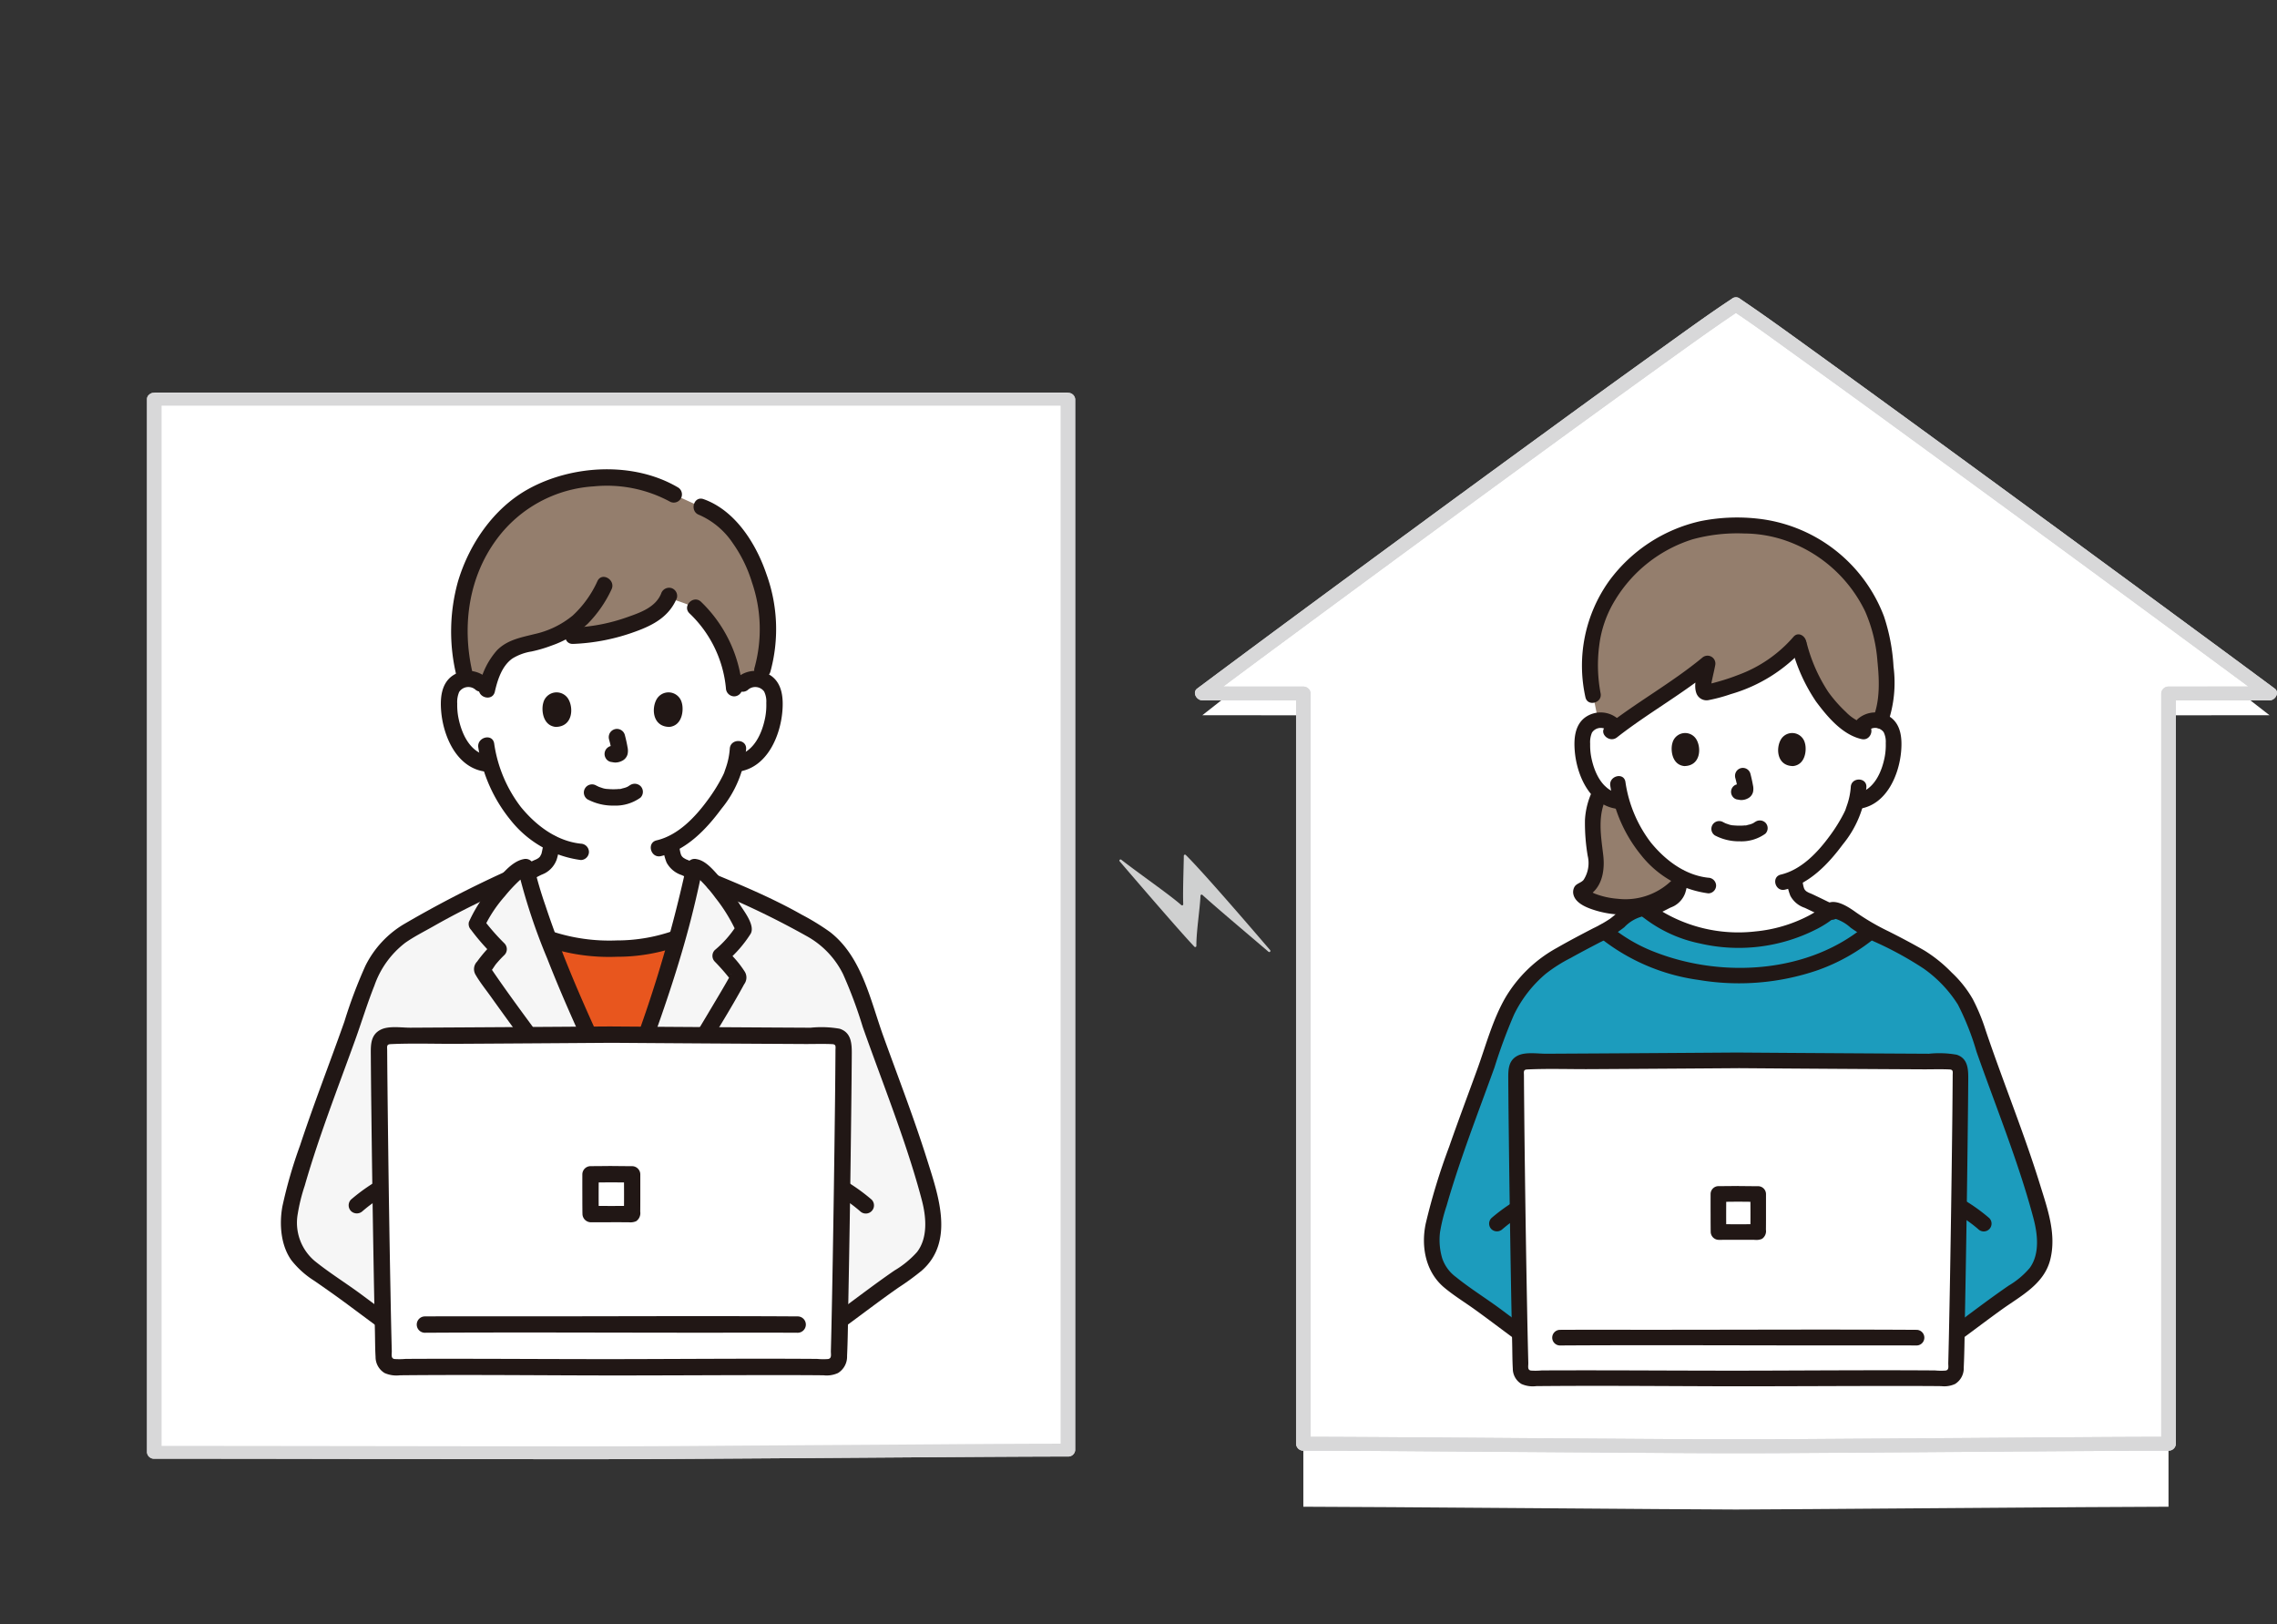 <svg xmlns="http://www.w3.org/2000/svg" width="325.296" height="232" viewBox="0 0 325.296 232">
  <rect x="0" y="0" width="325.296" height="232" fill="#333333" stroke="none"/>
  <g id="グループ_301" data-name="グループ 301" transform="translate(-6598 -6596)">
    <g id="method03" transform="translate(-3059.584 3703.529)">
      <g id="グループ_247" data-name="グループ 247" transform="translate(8868.29 73.918)">
        <g id="_03-1対1個別指導-イラスト" transform="translate(35.414 220.657)">
          <g id="グループ_181" data-name="グループ 181" transform="translate(15.486 -92.543)">
            <g id="グループ_125" data-name="グループ 125" transform="translate(742.699 2732.474)">
              <path id="パス_416" data-name="パス 416" d="M243.7,1.528c-8.96,6.208-62.335,47.622-76.236,58.612,2.118,0,9.844.008,14.428.011V173.213c8.551,0,55.955.4,61.8.4s53.254-.4,61.8-.4V60.152c4.584,0,12.31-.012,14.427-.012C306.785,49.864,251.162,6.726,243.7,1.528Z" fill="#fff"/>
            </g>
            <g id="グループ_126" data-name="グループ 126" transform="translate(715.652 2719.182)">
              <path id="パス_417" data-name="パス 417" d="M288.906,74.782a2.664,2.664,0,0,1,2.132-.624,2.517,2.517,0,0,1,1.809,1.2,3.549,3.549,0,0,1,.372,1.43,10.662,10.662,0,0,1-1.086,5.651,6.771,6.771,0,0,1-1.752,2.3,4.5,4.5,0,0,1-2.089.942l-.357.054c-.172.642-.364,1.183-.458,1.469-.614,1.666-4.078,7.473-8.419,9.506.265,1.321.1,2.535,1.921,3.192.115.042,3.284,1.569,3.459,1.641,0,0-1.615,11.667-12.985,11.667s-13.4-11.89-13.4-11.89c.334-.114,2.747-1.376,2.862-1.418,1.76-.636,1.664-2.061,1.9-3.322a15.735,15.735,0,0,1-4.915-4.05,18.124,18.124,0,0,1-3.455-6.743l-.68-.1a4.5,4.5,0,0,1-2.089-.942,6.771,6.771,0,0,1-1.752-2.3,10.663,10.663,0,0,1-1.087-5.651,3.561,3.561,0,0,1,.373-1.43,2.517,2.517,0,0,1,1.809-1.2,2.666,2.666,0,0,1,2.132.624S252.431,57.81,270,57.81C288.817,57.81,288.906,74.782,288.906,74.782Z" fill="#fff"/>
            </g>
            <g id="グループ_127" data-name="グループ 127" transform="translate(715.652 2719.182)">
              <path id="パス_418" data-name="パス 418" d="M258.755,100.163a9.128,9.128,0,0,0,4.476-3.371A15.485,15.485,0,0,1,257.9,92.53a18.107,18.107,0,0,1-3.455-6.743l-.681-.1a4.5,4.5,0,0,1-2.089-.942q-.158-.129-.3-.267a8.937,8.937,0,0,0-1.006,3.193,14.548,14.548,0,0,0-.1,2.02c.025,1.6.429,3.244.51,4.848s-.591,3.436-2.113,3.952C247.965,99.605,253.763,101.936,258.755,100.163Z" fill="#947e6d"/>
            </g>
            <g id="グループ_128" data-name="グループ 128" transform="translate(715.652 2719.182)">
              <path id="パス_419" data-name="パス 419" d="M250.4,83.911a11.04,11.04,0,0,0-1.227,4.469,28.012,28.012,0,0,0,.39,5.139,4.409,4.409,0,0,1-.593,3.441c-.372.439-1.009.493-1.3,1a1.508,1.508,0,0,0-.135,1.126c.348,1.312,2.119,1.926,3.256,2.267a14.016,14.016,0,0,0,5.745.456,10.916,10.916,0,0,0,6.984-3.588c.934-1.083-.638-2.669-1.578-1.579a9.474,9.474,0,0,1-8.109,3.011,11.4,11.4,0,0,1-3.272-.738c-.024-.01-.372-.177-.514-.258-.084-.048-.164-.1-.248-.151-.222-.13-.022-.011-.036-.022-.061-.042-.1-.108-.16-.151-.147-.108.109.234.031.036a.837.837,0,0,1-.017.682l-.668.514c2.573-.977,3.125-3.71,2.83-6.174-.337-2.827-.853-5.712.547-8.354C253,83.769,251.078,82.639,250.4,83.911Z" fill="#211715"/>
            </g>
            <g id="グループ_129" data-name="グループ 129" transform="translate(715.652 2719.182)">
              <path id="パス_420" data-name="パス 420" d="M243.473,164.259c-4.237-2.879-7.629-5.7-11.865-8.575-1.474-1-3.026-2.1-3.688-3.751a10.223,10.223,0,0,1-.363-5.848c2.258-9.039,6.318-18.59,9.288-27.421a19.71,19.71,0,0,1,4.591-7.841,15.223,15.223,0,0,1,3.741-2.884c4.335-2.558,9.963-5.09,12.466-6.942l.3.27s4.745,4.271,13.216,4.271,13.217-4.271,13.217-4.271l.022-.02c2.756,1.825,8.438,4.247,12.583,6.692a20.827,20.827,0,0,1,4.27,3.5c2.162,2.115,3.1,4.353,4.061,7.221,2.97,8.831,7.029,18.381,9.288,27.421a10.223,10.223,0,0,1-.363,5.848c-.663,1.653-2.215,2.75-3.688,3.751-4.237,2.879-7.629,5.7-11.865,8.575" fill="#edafb0"/>
            </g>
            <g id="グループ_130" data-name="グループ 130" transform="translate(715.652 2719.182)">
              <path id="パス_421" data-name="パス 421" d="M261.722,96.338a14.4,14.4,0,0,1-.28,1.591q-.026.09-.057.177c-.012.033-.027.066-.037.1-.033.107.071-.159.062-.144-.075.119-.133.252-.207.373-.1.152.179-.2.023-.031-.045.048-.089.1-.137.143-.029.027-.059.052-.087.078-.083.077-.078-.007.083-.062a1.424,1.424,0,0,0-.214.14c-.069.04-.142.073-.213.112-.128.07.209-.077.066-.025l-.107.04c-.113.045-.226.093-.336.145-.13.062-.259.13-.387.195-.426.217-.851.435-1.277.65-.23.116-.461.232-.692.344l-.245.116c-.053.024-.215.093.021-.006.218-.092.108-.044.055-.025a1.117,1.117,0,0,0,.593,2.153,10.812,10.812,0,0,0,1.2-.554c.457-.229.912-.462,1.368-.694.153-.078.306-.157.459-.232.06-.029.22-.1-.034.009-.3.125.016,0,.083-.03a5.089,5.089,0,0,0,.488-.22,3.46,3.46,0,0,0,1.582-1.853,9.527,9.527,0,0,0,.384-1.893,1.144,1.144,0,0,0-.779-1.374,1.132,1.132,0,0,0-1.378.777Z" fill="#211715"/>
            </g>
            <g id="グループ_131" data-name="グループ 131" transform="translate(715.652 2719.182)">
              <path id="パス_422" data-name="パス 422" d="M278.015,97.2a7.684,7.684,0,0,0,.5,2.029,3.6,3.6,0,0,0,2.082,1.725c.313.123-.335-.156-.1-.043l.185.087.573.272,1.529.73c.361.173.719.359,1.088.515a1.229,1.229,0,0,0,.86.112,1.116,1.116,0,0,0,.267-2.04c-.787-.332-1.549-.735-2.319-1.1-.352-.167-.7-.338-1.056-.5-.114-.052-.227-.1-.344-.147-.057-.023-.119-.04-.175-.068.032.015.209.1.037.01-.057-.031-.116-.059-.172-.091-.074-.042-.144-.09-.216-.135-.164-.1.161.156-.008-.013-.051-.051-.1-.1-.153-.155-.122-.12.054.067.063.087a1.036,1.036,0,0,0-.082-.12c-.045-.073-.082-.149-.122-.225-.017-.034-.062-.137.011.029s.012.02,0-.025a3.829,3.829,0,0,1-.123-.473c-.07-.348-.11-.7-.17-1.052a1.12,1.12,0,0,0-1.372-.78,1.148,1.148,0,0,0-.783,1.371Z" fill="#211715"/>
            </g>
            <g id="グループ_132" data-name="グループ 132" transform="translate(715.652 2719.182)">
              <path id="パス_423" data-name="パス 423" d="M244.037,163.294c-2.323-1.584-4.57-3.272-6.824-4.952-2.118-1.577-4.406-2.98-6.456-4.64a5.527,5.527,0,0,1-1.983-2.7,9.243,9.243,0,0,1-.311-3.692,24.387,24.387,0,0,1,.942-3.8c.38-1.333.788-2.658,1.215-3.978,1.719-5.319,3.733-10.537,5.63-15.793a76.237,76.237,0,0,1,2.782-7.521,17.811,17.811,0,0,1,4.534-5.843,21.369,21.369,0,0,1,3.552-2.256c1.385-.774,2.79-1.51,4.2-2.244a19.2,19.2,0,0,0,3.48-2.159,5.419,5.419,0,0,1,2.848-1.6l-.789-.327a19.467,19.467,0,0,0,8.732,4.247,24.473,24.473,0,0,0,16.62-2.016,14.578,14.578,0,0,0,2.979-1.98l-.789.327a5.878,5.878,0,0,1,2.725,1.416,22.69,22.69,0,0,0,3.286,1.947,49.507,49.507,0,0,1,7.135,3.888,18.079,18.079,0,0,1,4.909,5.157,37.689,37.689,0,0,1,2.651,6.711c1.867,5.311,3.914,10.557,5.719,15.89.889,2.625,1.721,5.272,2.428,7.952.591,2.241.923,5.064-.545,7.072a11.737,11.737,0,0,1-3,2.516c-1.307.9-2.591,1.824-3.866,2.766-2.559,1.892-5.089,3.823-7.719,5.617-1.18.8-.064,2.741,1.127,1.928,3.208-2.189,6.262-4.585,9.411-6.854,2.75-1.981,6.1-3.632,6.989-7.182.91-3.654-.4-7.253-1.471-10.721-1.157-3.733-2.483-7.412-3.829-11.082-1.325-3.615-2.674-7.222-3.908-10.87a27.734,27.734,0,0,0-1.866-4.534,16.19,16.19,0,0,0-3-3.782,20.284,20.284,0,0,0-3.919-3.163c-1.671-.959-3.371-1.857-5.092-2.724a33.169,33.169,0,0,1-4.632-2.694c-1-.719-2.975-2.084-4.21-1.248a2.589,2.589,0,0,0-.239.2l-.174.14c.166-.133,0,0-.135.1a19.017,19.017,0,0,1-2.019,1.246,20.648,20.648,0,0,1-7.623,2.258,21.322,21.322,0,0,1-14.49-3.58c-.23-.166.047.043-.055-.04-.054-.045-.112-.087-.164-.133-.129-.114-.253-.242-.387-.347-1.193-.931-3.163.27-4.155,1.046-.512.4-.988.848-1.511,1.234a18.318,18.318,0,0,1-2.434,1.379c-1.738.906-3.478,1.813-5.176,2.792a19.4,19.4,0,0,0-7.356,7.11c-1.834,3.183-2.783,6.842-4.032,10.276-1.337,3.678-2.718,7.341-4.006,11.037a90.2,90.2,0,0,0-3.343,10.966c-.694,3.305-.016,6.919,2.655,9.148,1.391,1.161,2.956,2.114,4.424,3.172,1.555,1.121,3.085,2.277,4.624,3.42,1.576,1.171,3.164,2.326,4.787,3.433C244.1,166.034,245.218,164.1,244.037,163.294Z" fill="#211715"/>
            </g>
            <g id="グループ_133" data-name="グループ 133" transform="translate(715.652 2719.182)">
              <path id="パス_424" data-name="パス 424" d="M240.249,142.207a25.654,25.654,0,0,0-4.441,3.064,1.121,1.121,0,0,0,0,1.579,1.145,1.145,0,0,0,1.578,0q.233-.2.47-.391l.269-.216.121-.094c.119-.093-.166.126-.045.035.337-.252.675-.5,1.022-.739a24.431,24.431,0,0,1,2.153-1.31,1.126,1.126,0,0,0,.4-1.527A1.141,1.141,0,0,0,240.249,142.207Z" fill="#211715"/>
            </g>
            <g id="グループ_134" data-name="グループ 134" transform="translate(715.652 2719.182)">
              <path id="パス_425" data-name="パス 425" d="M301.364,144.135a24.431,24.431,0,0,1,2.153,1.31c.337.23.666.47.992.716.112.085.006.008-.045-.035.039.032.081.062.121.093.09.071.179.142.269.215q.252.2.5.416a1.116,1.116,0,0,0,1.578-1.579,25.654,25.654,0,0,0-4.441-3.064,1.117,1.117,0,0,0-1.127,1.928Z" fill="#211715"/>
            </g>
            <g id="グループ_135" data-name="グループ 135" transform="translate(715.652 2719.182)">
              <path id="パス_426" data-name="パス 426" d="M289.228,103.5c-8.065,6.757-20.252,7.51-29.83,3.856a22.789,22.789,0,0,1-6.673-3.856c-1.087-.928-2.674.644-1.578,1.579a28.828,28.828,0,0,0,14.252,6.167,34.7,34.7,0,0,0,16.95-1.364,27.389,27.389,0,0,0,8.46-4.8C291.91,104.153,290.323,102.58,289.228,103.5Z" fill="#211715"/>
            </g>
            <g id="グループ_136" data-name="グループ 136" transform="translate(715.652 2719.182)">
              <path id="パス_427" data-name="パス 427" d="M279.757,63.365A33.142,33.142,0,0,0,282.1,69.37c.994,1.644,3.693,5.236,6.269,6.212a2.455,2.455,0,0,1,2.67-1.423,2.15,2.15,0,0,1,.333.075c1.5-3.453.743-9.289.144-12.2-1.853-9.018-11-16.176-20.6-15.653-9.6-.523-18.749,6.635-20.6,15.653a25.461,25.461,0,0,0,.014,8.535s.381,1.9.719,3.588a2.526,2.526,0,0,1,2.538,1.175c3.623-2.741,9.978-6.7,13.123-9.313-.274,1.644-1.248,4.439-.021,4.153,5.151-1.153,10.086-3.485,13.048-7.128" fill="#947e6d"/>
            </g>
            <g id="グループ_137" data-name="グループ 137" transform="translate(715.652 2719.182)">
              <path id="パス_428" data-name="パス 428" d="M251.4,70.272a21.59,21.59,0,0,1-.188-6.817,16.108,16.108,0,0,1,2.261-6.461A19.907,19.907,0,0,1,264.556,48.3a24.177,24.177,0,0,1,7.364-.831,18.47,18.47,0,0,1,6.981,1.414A19.826,19.826,0,0,1,289.2,58.6a21.784,21.784,0,0,1,1.758,7.156c.272,2.686.391,5.61-.657,8.154a1.124,1.124,0,0,0,.78,1.373,1.143,1.143,0,0,0,1.373-.779,17.613,17.613,0,0,0,.8-8,27.538,27.538,0,0,0-1.366-7.2,21.833,21.833,0,0,0-18.1-13.962,26.511,26.511,0,0,0-8.153.372,22.235,22.235,0,0,0-13.018,8.541,20.815,20.815,0,0,0-3.376,16.618C249.561,72.268,251.714,71.675,251.4,70.272Z" fill="#211715"/>
            </g>
            <g id="グループ_138" data-name="グループ 138" transform="translate(715.652 2719.182)">
              <path id="パス_429" data-name="パス 429" d="M278.68,63.661a24.889,24.889,0,0,0,3.507,7.821c1.606,2.157,3.755,4.745,6.513,5.361,1.4.313,2-1.839.594-2.153a6.4,6.4,0,0,1-2.84-1.718,19.523,19.523,0,0,1-2.516-2.858,23.15,23.15,0,0,1-3.1-7.045C280.417,61.7,278.261,62.281,278.68,63.661Z" fill="#211715"/>
            </g>
            <g id="グループ_139" data-name="グループ 139" transform="translate(715.652 2719.182)">
              <path id="パス_430" data-name="パス 430" d="M278.942,62.254a19.16,19.16,0,0,1-7.893,5.43q-1.132.443-2.3.791-.621.187-1.247.35-.348.09-.7.173c-.389.092-.624-.017-.015.325.592.331.372.267.421-.223a7.917,7.917,0,0,1,.144-.806c.137-.66.3-1.314.423-1.978a1.127,1.127,0,0,0-1.866-1.086c-4.341,3.582-9.318,6.321-13.746,9.792-1.13.886.46,2.456,1.579,1.579,4.428-3.472,9.4-6.207,13.745-9.792l-1.866-1.086c-.244,1.373-1.021,3.142-.544,4.527a1.545,1.545,0,0,0,1.833,1.008,23.176,23.176,0,0,0,3.114-.844,22.431,22.431,0,0,0,10.491-6.58C281.431,62.734,279.86,61.146,278.942,62.254Z" fill="#211715"/>
            </g>
            <g id="グループ_140" data-name="グループ 140" transform="translate(715.652 2719.182)">
              <path id="パス_431" data-name="パス 431" d="M289.7,75.571a1.5,1.5,0,0,1,2.144.283,3.086,3.086,0,0,1,.3,1.559,9.119,9.119,0,0,1-.13,1.87c-.405,2.224-1.544,4.881-4.013,5.324a1.125,1.125,0,0,0-.779,1.373,1.141,1.141,0,0,0,1.373.779c3.7-.664,5.47-4.85,5.749-8.208.142-1.712.014-3.682-1.469-4.794a3.8,3.8,0,0,0-4.752.236,1.124,1.124,0,0,0,0,1.578A1.139,1.139,0,0,0,289.7,75.571Z" fill="#211715"/>
            </g>
            <g id="グループ_141" data-name="グループ 141" transform="translate(715.652 2719.182)">
              <path id="パス_432" data-name="パス 432" d="M287.147,83.7a10.11,10.11,0,0,1-.588,2.73c-.053.16-.113.32-.161.481-.02.068-.111.271.009-.01-.082.191-.172.378-.265.563a22.861,22.861,0,0,1-1.969,3.166C282.447,93,280.106,95.5,277.15,96.2c-1.4.328-.807,2.481.594,2.153,3.493-.82,6.2-3.678,8.261-6.46A15.053,15.053,0,0,0,289.38,83.7C289.439,82.262,287.2,82.265,287.147,83.7Z" fill="#211715"/>
            </g>
            <g id="グループ_142" data-name="グループ 142" transform="translate(715.652 2719.182)">
              <path id="パス_433" data-name="パス 433" d="M253.936,73.993a3.8,3.8,0,0,0-4.753-.236c-1.483,1.109-1.61,3.085-1.468,4.794.278,3.357,2.044,7.544,5.749,8.208a1.148,1.148,0,0,0,1.374-.779,1.126,1.126,0,0,0-.78-1.373c-2.469-.443-3.607-3.1-4.013-5.324a9.018,9.018,0,0,1-.131-1.766,3.529,3.529,0,0,1,.257-1.592,1.494,1.494,0,0,1,2.187-.353,1.146,1.146,0,0,0,1.579,0A1.125,1.125,0,0,0,253.936,73.993Z" fill="#211715"/>
            </g>
            <g id="グループ_143" data-name="グループ 143" transform="translate(715.652 2719.182)">
              <path id="パス_434" data-name="パス 434" d="M252.792,83.527a20.65,20.65,0,0,0,4.4,9.889,14.73,14.73,0,0,0,9.6,5.464,1.124,1.124,0,0,0,1.116-1.116,1.143,1.143,0,0,0-1.116-1.117c-3.331-.359-6.116-2.485-8.182-5a18.623,18.623,0,0,1-3.66-8.708C254.7,81.521,252.546,82.119,252.792,83.527Z" fill="#211715"/>
            </g>
            <g id="グループ_144" data-name="グループ 144" transform="translate(715.652 2719.182)">
              <path id="パス_435" data-name="パス 435" d="M267.762,90.618a7.383,7.383,0,0,0,3.554.827,5.828,5.828,0,0,0,3.63-1.089,1.118,1.118,0,0,0,0-1.579,1.151,1.151,0,0,0-1.579,0c.38-.3-.054.019-.177.084-.1.05-.359.126-.025.022-.1.031-.2.075-.294.107a3.319,3.319,0,0,1-.38.1c-.09.021-.357.121-.442.084l.12-.016-.139.015c-.08.008-.161.015-.242.02-.2.013-.389.017-.584.016-.174,0-.348-.007-.523-.019a2.384,2.384,0,0,1-.239-.02c-.079-.008-.318.014-.057,0a2.488,2.488,0,0,1-.768-.17c-.107-.032-.212-.07-.318-.107-.263-.09.216.105-.022-.007q-.2-.093-.39-.195a1.117,1.117,0,0,0-1.127,1.928Z" fill="#211715"/>
            </g>
            <g id="グループ_145" data-name="グループ 145" transform="translate(715.652 2719.182)">
              <path id="パス_436" data-name="パス 436" d="M270.646,82.378a16.268,16.268,0,0,1,.38,1.739l-.04-.3a1.065,1.065,0,0,1,.006.24l.04-.3a.573.573,0,0,1-.026.107l.112-.267a.455.455,0,0,1-.038.07l.174-.226a.358.358,0,0,1-.057.056l.226-.174a1.143,1.143,0,0,1-.138.073l.267-.113a1,1,0,0,1-.232.068l.3-.04a.908.908,0,0,1-.218,0l.3.04c-.082-.012-.163-.031-.245-.043a1.25,1.25,0,0,0-.86.112,1.117,1.117,0,0,0-.4,1.527,1.071,1.071,0,0,0,.668.514c.207.028.408.08.618.089a2.019,2.019,0,0,0,.937-.226,1.4,1.4,0,0,0,.761-.918,2.208,2.208,0,0,0-.008-.963c-.1-.56-.225-1.116-.368-1.665a1.116,1.116,0,0,0-2.04-.267,1.173,1.173,0,0,0-.119.867Z" fill="#211715"/>
            </g>
            <g id="グループ_146" data-name="グループ 146" transform="translate(715.652 2719.182)">
              <path id="パス_437" data-name="パス 437" d="M261.669,77.394c-.29.944-.1,3.115,1.686,3.3,2.363-.015,2.489-2.639,1.693-3.873a1.871,1.871,0,0,0-3.379.573Z" fill="#211715"/>
            </g>
            <g id="グループ_147" data-name="グループ 147" transform="translate(715.652 2719.182)">
              <path id="パス_438" data-name="パス 438" d="M280.59,77.394c.29.944.1,3.115-1.686,3.3-2.363-.015-2.489-2.639-1.693-3.873a1.871,1.871,0,0,1,3.379.573Z" fill="#211715"/>
            </g>
            <g id="グループ_148" data-name="グループ 148" transform="translate(715.652 2719.182)">
              <path id="パス_439" data-name="パス 439" d="M271.076,122.735c-12.959.093-25.856.169-30.435.184a1.316,1.316,0,0,0-1.312,1.323c.026,7.439.385,33.185.658,42.649a1.319,1.319,0,0,0,1.341,1.28c4.138-.064,16.956-.024,29.749.02,12.792-.044,25.61-.084,29.747-.02a1.318,1.318,0,0,0,1.341-1.28c.273-9.464.633-35.21.659-42.649a1.317,1.317,0,0,0-1.313-1.323C296.932,122.9,284.035,122.828,271.076,122.735Z" fill="#fff"/>
            </g>
            <g id="グループ_149" data-name="グループ 149" transform="translate(715.652 2719.182)">
              <path id="パス_440" data-name="パス 440" d="M271.076,121.618q-13.713.1-27.427.172c-1.208.006-2.92-.281-4.032.249-1.479.706-1.407,2.178-1.4,3.564q.025,3.9.077,7.8.121,10.327.3,20.653.081,4.618.182,9.238c.027,1.154.02,2.315.087,3.468a2.56,2.56,0,0,0,1.234,2.206,3.985,3.985,0,0,0,2.111.308c8.356-.082,16.714-.01,25.069.017,9.523.032,19.045-.056,28.568-.037q2.115,0,4.23.022a3.715,3.715,0,0,0,1.973-.31,2.63,2.63,0,0,0,1.237-2.337c.12-2.6.127-5.211.178-7.813q.2-10.4.332-20.8.059-4.514.105-9.026.017-1.693.029-3.387c.01-1.454.038-3.133-1.665-3.676a14.294,14.294,0,0,0-3.959-.137l-5.283-.029q-7.023-.04-14.046-.087l-7.9-.055a1.117,1.117,0,0,0,0,2.233q13.214.1,26.427.167c1.248.006,2.509-.043,3.755.017.569.027.449.372.447.85,0,.457-.006.915-.009,1.372q-.027,3.773-.076,7.546-.118,9.851-.288,19.7-.077,4.462-.172,8.922-.039,1.761-.084,3.523c-.013.465.15,1.008-.365,1.1a8.6,8.6,0,0,1-1.521-.016c-8.106-.059-16.212,0-24.317.024-9.183.031-18.366-.049-27.548-.038q-2.18,0-4.36.015a9.56,9.56,0,0,1-1.522.016c-.523-.086-.352-.645-.364-1.1q-.1-3.868-.171-7.738-.189-9.876-.314-19.755-.06-4.392-.1-8.785-.017-1.707-.031-3.413c0-.457-.006-.915-.008-1.372,0-.474-.119-.823.446-.85,3-.145,6.028-.029,9.026-.046q6.795-.039,13.589-.085l7.566-.052a1.119,1.119,0,0,0,0-2.238Z" fill="#211715"/>
            </g>
            <g id="グループ_150" data-name="グループ 150" transform="translate(715.652 2719.182)">
              <path id="パス_441" data-name="パス 441" d="M245.579,163.468c13.95-.085,27.9.011,41.854-.01,3.047,0,6.093-.008,9.14.01a1.117,1.117,0,0,0,0-2.233c-13.951-.085-27.9.01-41.855-.01-3.046,0-6.093-.008-9.139.01a1.117,1.117,0,0,0,0,2.233Z" fill="#211715"/>
            </g>
            <g id="グループ_151" data-name="グループ 151" transform="translate(715.652 2719.182)">
              <path id="パス_442" data-name="パス 442" d="M271.077,140.683c-.947.009-1.894.022-2.84.023a1.132,1.132,0,0,0-1.116,1.116q-.006,1.489,0,2.979,0,.875.007,1.749c0,.21,0,.42.008.629a1.163,1.163,0,0,0,1.218,1.2c1.7,0,3.4-.012,5.1,0a1.992,1.992,0,0,0,1.012-.144,1.336,1.336,0,0,0,.56-1.307c.008-.546.009-1.093.01-1.638v-3.459a1.132,1.132,0,0,0-1.116-1.116c-.947,0-1.893-.014-2.839-.023a1.117,1.117,0,1,0,0,2.233c.946.009,1.892.022,2.839.023l-1.116-1.116c.007,1.813.031,3.628-.013,5.441.051-.188.1-.376.152-.564h0l.964-.553c-.312-.029-.634-.008-.947-.008-.626,0-1.252.006-1.878.006s-1.224-.006-1.835-.006c-.328,0-.665-.022-.992.008l.964.553h0c.05.188.1.376.152.564-.045-1.813-.02-3.628-.013-5.441l-1.116,1.116c.946,0,1.893-.014,2.84-.023a1.117,1.117,0,1,0,0-2.233Z" fill="#211715"/>
            </g>
            <g id="グループ_152" data-name="グループ 152" transform="translate(742.699 2732.541)">
              <path id="パス_443" data-name="パス 443" d="M243.7,1.457c-8.956,5.919-62.331,45.4-76.232,55.879,2.118,0,9.844.007,14.428.011V165.136c8.551,0,55.955.378,61.8.378s53.254-.378,61.8-.378V57.347c4.584,0,12.31-.011,14.427-.011C306.785,47.539,251.162,6.412,243.7,1.457Z" fill="#fff"/>
            </g>
            <g id="グループ_153" data-name="グループ 153" transform="translate(715.652 2719.182)">
              <path id="パス_444" data-name="パス 444" d="M288.906,74.782a2.664,2.664,0,0,1,2.132-.624,2.517,2.517,0,0,1,1.809,1.2,3.549,3.549,0,0,1,.372,1.43,10.662,10.662,0,0,1-1.086,5.651,6.771,6.771,0,0,1-1.752,2.3,4.5,4.5,0,0,1-2.089.942l-.357.054c-.172.642-.364,1.183-.458,1.469-.614,1.666-4.078,7.473-8.419,9.506.265,1.321.1,2.535,1.921,3.192.115.042,3.284,1.569,3.459,1.641,0,0-1.615,11.667-12.985,11.667s-13.4-11.89-13.4-11.89c.334-.114,2.747-1.376,2.862-1.418,1.76-.636,1.664-2.061,1.9-3.322a15.735,15.735,0,0,1-4.915-4.05,18.124,18.124,0,0,1-3.455-6.743l-.68-.1a4.5,4.5,0,0,1-2.089-.942,6.771,6.771,0,0,1-1.752-2.3,10.663,10.663,0,0,1-1.087-5.651,3.561,3.561,0,0,1,.373-1.43,2.517,2.517,0,0,1,1.809-1.2,2.666,2.666,0,0,1,2.132.624S252.431,57.81,270,57.81C288.817,57.81,288.906,74.782,288.906,74.782Z" fill="#fff"/>
            </g>
            <g id="グループ_154" data-name="グループ 154" transform="translate(715.652 2719.182)">
              <path id="パス_445" data-name="パス 445" d="M258.755,100.163a9.128,9.128,0,0,0,4.476-3.371A15.485,15.485,0,0,1,257.9,92.53a18.107,18.107,0,0,1-3.455-6.743l-.681-.1a4.5,4.5,0,0,1-2.089-.942q-.158-.129-.3-.267a8.937,8.937,0,0,0-1.006,3.193,14.548,14.548,0,0,0-.1,2.02c.025,1.6.429,3.244.51,4.848s-.591,3.436-2.113,3.952C247.965,99.605,253.763,101.936,258.755,100.163Z" fill="#947e6d"/>
            </g>
            <g id="グループ_155" data-name="グループ 155" transform="translate(715.652 2719.182)">
              <path id="パス_446" data-name="パス 446" d="M250.4,83.911a11.04,11.04,0,0,0-1.227,4.469,28.012,28.012,0,0,0,.39,5.139,4.409,4.409,0,0,1-.593,3.441c-.372.439-1.009.493-1.3,1a1.508,1.508,0,0,0-.135,1.126c.348,1.312,2.119,1.926,3.256,2.267a14.016,14.016,0,0,0,5.745.456,10.916,10.916,0,0,0,6.984-3.588c.934-1.083-.638-2.669-1.578-1.579a9.474,9.474,0,0,1-8.109,3.011,11.4,11.4,0,0,1-3.272-.738c-.024-.01-.372-.177-.514-.258-.084-.048-.164-.1-.248-.151-.222-.13-.022-.011-.036-.022-.061-.042-.1-.108-.16-.151-.147-.108.109.234.031.036a.837.837,0,0,1-.017.682l-.668.514c2.573-.977,3.125-3.71,2.83-6.174-.337-2.827-.853-5.712.547-8.354C253,83.769,251.078,82.639,250.4,83.911Z" fill="#211715"/>
            </g>
            <g id="グループ_156" data-name="グループ 156" transform="translate(715.652 2719.182)">
              <path id="パス_447" data-name="パス 447" d="M243.473,164.259c-4.237-2.879-7.629-5.7-11.865-8.575-1.474-1-3.026-2.1-3.688-3.751a10.223,10.223,0,0,1-.363-5.848c2.258-9.039,6.318-18.59,9.288-27.421a19.71,19.71,0,0,1,4.591-7.841,15.223,15.223,0,0,1,3.741-2.884c4.335-2.558,9.963-5.09,12.466-6.942l.3.27s4.745,4.271,13.216,4.271,13.217-4.271,13.217-4.271l.022-.02c2.756,1.825,8.438,4.247,12.583,6.692a20.827,20.827,0,0,1,4.27,3.5c2.162,2.115,3.1,4.353,4.061,7.221,2.97,8.831,7.029,18.381,9.288,27.421a10.223,10.223,0,0,1-.363,5.848c-.663,1.653-2.215,2.75-3.688,3.751-4.237,2.879-7.629,5.7-11.865,8.575" fill="#1c9cbd"/>
            </g>
            <g id="グループ_157" data-name="グループ 157" transform="translate(715.652 2719.182)">
              <path id="パス_448" data-name="パス 448" d="M261.722,96.338a14.4,14.4,0,0,1-.28,1.591q-.026.09-.057.177c-.012.033-.027.066-.037.1-.033.107.071-.159.062-.144-.075.119-.133.252-.207.373-.1.152.179-.2.023-.031-.045.048-.089.1-.137.143-.029.027-.059.052-.087.078-.083.077-.078-.007.083-.062a1.424,1.424,0,0,0-.214.14c-.069.04-.142.073-.213.112-.128.07.209-.077.066-.025l-.107.04c-.113.045-.226.093-.336.145-.13.062-.259.13-.387.195-.426.217-.851.435-1.277.65-.23.116-.461.232-.692.344l-.245.116c-.053.024-.215.093.021-.006.218-.092.108-.044.055-.025a1.117,1.117,0,0,0,.593,2.153,10.812,10.812,0,0,0,1.2-.554c.457-.229.912-.462,1.368-.694.153-.078.306-.157.459-.232.06-.029.22-.1-.034.009-.3.125.016,0,.083-.03a5.089,5.089,0,0,0,.488-.22,3.46,3.46,0,0,0,1.582-1.853,9.527,9.527,0,0,0,.384-1.893,1.144,1.144,0,0,0-.779-1.374,1.132,1.132,0,0,0-1.378.777Z" fill="#211715"/>
            </g>
            <g id="グループ_158" data-name="グループ 158" transform="translate(715.652 2719.182)">
              <path id="パス_449" data-name="パス 449" d="M278.015,97.2a7.684,7.684,0,0,0,.5,2.029,3.6,3.6,0,0,0,2.082,1.725c.313.123-.335-.156-.1-.043l.185.087.573.272,1.529.73c.361.173.719.359,1.088.515a1.229,1.229,0,0,0,.86.112,1.116,1.116,0,0,0,.267-2.04c-.787-.332-1.549-.735-2.319-1.1-.352-.167-.7-.338-1.056-.5-.114-.052-.227-.1-.344-.147-.057-.023-.119-.04-.175-.068.032.015.209.1.037.01-.057-.031-.116-.059-.172-.091-.074-.042-.144-.09-.216-.135-.164-.1.161.156-.008-.013-.051-.051-.1-.1-.153-.155-.122-.12.054.067.063.087a1.036,1.036,0,0,0-.082-.12c-.045-.073-.082-.149-.122-.225-.017-.034-.062-.137.011.029s.012.02,0-.025a3.829,3.829,0,0,1-.123-.473c-.07-.348-.11-.7-.17-1.052a1.12,1.12,0,0,0-1.372-.78,1.148,1.148,0,0,0-.783,1.371Z" fill="#211715"/>
            </g>
            <g id="グループ_159" data-name="グループ 159" transform="translate(715.652 2719.182)">
              <path id="パス_450" data-name="パス 450" d="M244.037,163.294c-2.323-1.584-4.57-3.272-6.824-4.952-2.118-1.577-4.406-2.98-6.456-4.64a5.527,5.527,0,0,1-1.983-2.7,9.243,9.243,0,0,1-.311-3.692,24.387,24.387,0,0,1,.942-3.8c.38-1.333.788-2.658,1.215-3.978,1.719-5.319,3.733-10.537,5.63-15.793a76.237,76.237,0,0,1,2.782-7.521,17.811,17.811,0,0,1,4.534-5.843,21.369,21.369,0,0,1,3.552-2.256c1.385-.774,2.79-1.51,4.2-2.244a19.2,19.2,0,0,0,3.48-2.159,5.419,5.419,0,0,1,2.848-1.6l-.789-.327a19.467,19.467,0,0,0,8.732,4.247,24.473,24.473,0,0,0,16.62-2.016,14.578,14.578,0,0,0,2.979-1.98l-.789.327a5.878,5.878,0,0,1,2.725,1.416,22.69,22.69,0,0,0,3.286,1.947,49.507,49.507,0,0,1,7.135,3.888,18.079,18.079,0,0,1,4.909,5.157,37.689,37.689,0,0,1,2.651,6.711c1.867,5.311,3.914,10.557,5.719,15.89.889,2.625,1.721,5.272,2.428,7.952.591,2.241.923,5.064-.545,7.072a11.737,11.737,0,0,1-3,2.516c-1.307.9-2.591,1.824-3.866,2.766-2.559,1.892-5.089,3.823-7.719,5.617-1.18.8-.064,2.741,1.127,1.928,3.208-2.189,6.262-4.585,9.411-6.854,2.75-1.981,6.1-3.632,6.989-7.182.91-3.654-.4-7.253-1.471-10.721-1.157-3.733-2.483-7.412-3.829-11.082-1.325-3.615-2.674-7.222-3.908-10.87a27.734,27.734,0,0,0-1.866-4.534,16.19,16.19,0,0,0-3-3.782,20.284,20.284,0,0,0-3.919-3.163c-1.671-.959-3.371-1.857-5.092-2.724a33.169,33.169,0,0,1-4.632-2.694c-1-.719-2.975-2.084-4.21-1.248a2.589,2.589,0,0,0-.239.2l-.174.14c.166-.133,0,0-.135.1a19.017,19.017,0,0,1-2.019,1.246,20.648,20.648,0,0,1-7.623,2.258,21.322,21.322,0,0,1-14.49-3.58c-.23-.166.047.043-.055-.04-.054-.045-.112-.087-.164-.133-.129-.114-.253-.242-.387-.347-1.193-.931-3.163.27-4.155,1.046-.512.4-.988.848-1.511,1.234a18.318,18.318,0,0,1-2.434,1.379c-1.738.906-3.478,1.813-5.176,2.792a19.4,19.4,0,0,0-7.356,7.11c-1.834,3.183-2.783,6.842-4.032,10.276-1.337,3.678-2.718,7.341-4.006,11.037a90.2,90.2,0,0,0-3.343,10.966c-.694,3.305-.016,6.919,2.655,9.148,1.391,1.161,2.956,2.114,4.424,3.172,1.555,1.121,3.085,2.277,4.624,3.42,1.576,1.171,3.164,2.326,4.787,3.433C244.1,166.034,245.218,164.1,244.037,163.294Z" fill="#211715"/>
            </g>
            <g id="グループ_160" data-name="グループ 160" transform="translate(715.652 2719.182)">
              <path id="パス_451" data-name="パス 451" d="M240.249,142.207a25.654,25.654,0,0,0-4.441,3.064,1.121,1.121,0,0,0,0,1.579,1.145,1.145,0,0,0,1.578,0q.233-.2.47-.391l.269-.216.121-.094c.119-.093-.166.126-.045.035.337-.252.675-.5,1.022-.739a24.431,24.431,0,0,1,2.153-1.31,1.126,1.126,0,0,0,.4-1.527A1.141,1.141,0,0,0,240.249,142.207Z" fill="#211715"/>
            </g>
            <g id="グループ_161" data-name="グループ 161" transform="translate(715.652 2719.182)">
              <path id="パス_452" data-name="パス 452" d="M301.364,144.135a24.431,24.431,0,0,1,2.153,1.31c.337.23.666.47.992.716.112.085.006.008-.045-.035.039.032.081.062.121.093.09.071.179.142.269.215q.252.2.5.416a1.116,1.116,0,0,0,1.578-1.579,25.654,25.654,0,0,0-4.441-3.064,1.117,1.117,0,0,0-1.127,1.928Z" fill="#211715"/>
            </g>
            <g id="グループ_162" data-name="グループ 162" transform="translate(715.652 2719.182)">
              <path id="パス_453" data-name="パス 453" d="M289.228,103.5c-8.065,6.757-20.252,7.51-29.83,3.856a22.789,22.789,0,0,1-6.673-3.856c-1.087-.928-2.674.644-1.578,1.579a28.828,28.828,0,0,0,14.252,6.167,34.7,34.7,0,0,0,16.95-1.364,27.389,27.389,0,0,0,8.46-4.8C291.91,104.153,290.323,102.58,289.228,103.5Z" fill="#211715"/>
            </g>
            <g id="グループ_163" data-name="グループ 163" transform="translate(715.652 2719.182)">
              <path id="パス_454" data-name="パス 454" d="M279.757,63.365A33.142,33.142,0,0,0,282.1,69.37c.994,1.644,3.693,5.236,6.269,6.212a2.455,2.455,0,0,1,2.67-1.423,2.15,2.15,0,0,1,.333.075c1.5-3.453.743-9.289.144-12.2-1.853-9.018-11-16.176-20.6-15.653-9.6-.523-18.749,6.635-20.6,15.653a25.461,25.461,0,0,0,.014,8.535s.381,1.9.719,3.588a2.526,2.526,0,0,1,2.538,1.175c3.623-2.741,9.978-6.7,13.123-9.313-.274,1.644-1.248,4.439-.021,4.153,5.151-1.153,10.086-3.485,13.048-7.128" fill="#947e6d"/>
            </g>
            <g id="グループ_164" data-name="グループ 164" transform="translate(715.652 2719.182)">
              <path id="パス_455" data-name="パス 455" d="M251.4,70.272a21.59,21.59,0,0,1-.188-6.817,16.108,16.108,0,0,1,2.261-6.461A19.907,19.907,0,0,1,264.556,48.3a24.177,24.177,0,0,1,7.364-.831,18.47,18.47,0,0,1,6.981,1.414A19.826,19.826,0,0,1,289.2,58.6a21.784,21.784,0,0,1,1.758,7.156c.272,2.686.391,5.61-.657,8.154a1.124,1.124,0,0,0,.78,1.373,1.143,1.143,0,0,0,1.373-.779,17.613,17.613,0,0,0,.8-8,27.538,27.538,0,0,0-1.366-7.2,21.833,21.833,0,0,0-18.1-13.962,26.511,26.511,0,0,0-8.153.372,22.235,22.235,0,0,0-13.018,8.541,20.815,20.815,0,0,0-3.376,16.618C249.561,72.268,251.714,71.675,251.4,70.272Z" fill="#211715"/>
            </g>
            <g id="グループ_165" data-name="グループ 165" transform="translate(715.652 2719.182)">
              <path id="パス_456" data-name="パス 456" d="M278.68,63.661a24.889,24.889,0,0,0,3.507,7.821c1.606,2.157,3.755,4.745,6.513,5.361,1.4.313,2-1.839.594-2.153a6.4,6.4,0,0,1-2.84-1.718,19.523,19.523,0,0,1-2.516-2.858,23.15,23.15,0,0,1-3.1-7.045C280.417,61.7,278.261,62.281,278.68,63.661Z" fill="#211715"/>
            </g>
            <g id="グループ_166" data-name="グループ 166" transform="translate(715.652 2719.182)">
              <path id="パス_457" data-name="パス 457" d="M278.942,62.254a19.16,19.16,0,0,1-7.893,5.43q-1.132.443-2.3.791-.621.187-1.247.35-.348.09-.7.173c-.389.092-.624-.017-.015.325.592.331.372.267.421-.223a7.917,7.917,0,0,1,.144-.806c.137-.66.3-1.314.423-1.978a1.127,1.127,0,0,0-1.866-1.086c-4.341,3.582-9.318,6.321-13.746,9.792-1.13.886.46,2.456,1.579,1.579,4.428-3.472,9.4-6.207,13.745-9.792l-1.866-1.086c-.244,1.373-1.021,3.142-.544,4.527a1.545,1.545,0,0,0,1.833,1.008,23.176,23.176,0,0,0,3.114-.844,22.431,22.431,0,0,0,10.491-6.58C281.431,62.734,279.86,61.146,278.942,62.254Z" fill="#211715"/>
            </g>
            <g id="グループ_167" data-name="グループ 167" transform="translate(715.652 2719.182)">
              <path id="パス_458" data-name="パス 458" d="M289.7,75.571a1.5,1.5,0,0,1,2.144.283,3.086,3.086,0,0,1,.3,1.559,9.119,9.119,0,0,1-.13,1.87c-.405,2.224-1.544,4.881-4.013,5.324a1.125,1.125,0,0,0-.779,1.373,1.141,1.141,0,0,0,1.373.779c3.7-.664,5.47-4.85,5.749-8.208.142-1.712.014-3.682-1.469-4.794a3.8,3.8,0,0,0-4.752.236,1.124,1.124,0,0,0,0,1.578A1.139,1.139,0,0,0,289.7,75.571Z" fill="#211715"/>
            </g>
            <g id="グループ_168" data-name="グループ 168" transform="translate(715.652 2719.182)">
              <path id="パス_459" data-name="パス 459" d="M287.147,83.7a10.11,10.11,0,0,1-.588,2.73c-.053.16-.113.32-.161.481-.02.068-.111.271.009-.01-.082.191-.172.378-.265.563a22.861,22.861,0,0,1-1.969,3.166C282.447,93,280.106,95.5,277.15,96.2c-1.4.328-.807,2.481.594,2.153,3.493-.82,6.2-3.678,8.261-6.46A15.053,15.053,0,0,0,289.38,83.7C289.439,82.262,287.2,82.265,287.147,83.7Z" fill="#211715"/>
            </g>
            <g id="グループ_169" data-name="グループ 169" transform="translate(715.652 2719.182)">
              <path id="パス_460" data-name="パス 460" d="M253.936,73.993a3.8,3.8,0,0,0-4.753-.236c-1.483,1.109-1.61,3.085-1.468,4.794.278,3.357,2.044,7.544,5.749,8.208a1.148,1.148,0,0,0,1.374-.779,1.126,1.126,0,0,0-.78-1.373c-2.469-.443-3.607-3.1-4.013-5.324a9.018,9.018,0,0,1-.131-1.766,3.529,3.529,0,0,1,.257-1.592,1.494,1.494,0,0,1,2.187-.353,1.146,1.146,0,0,0,1.579,0A1.125,1.125,0,0,0,253.936,73.993Z" fill="#211715"/>
            </g>
            <g id="グループ_170" data-name="グループ 170" transform="translate(715.652 2719.182)">
              <path id="パス_461" data-name="パス 461" d="M252.792,83.527a20.65,20.65,0,0,0,4.4,9.889,14.73,14.73,0,0,0,9.6,5.464,1.124,1.124,0,0,0,1.116-1.116,1.143,1.143,0,0,0-1.116-1.117c-3.331-.359-6.116-2.485-8.182-5a18.623,18.623,0,0,1-3.66-8.708C254.7,81.521,252.546,82.119,252.792,83.527Z" fill="#211715"/>
            </g>
            <g id="グループ_171" data-name="グループ 171" transform="translate(715.652 2719.182)">
              <path id="パス_462" data-name="パス 462" d="M267.762,90.618a7.383,7.383,0,0,0,3.554.827,5.828,5.828,0,0,0,3.63-1.089,1.118,1.118,0,0,0,0-1.579,1.151,1.151,0,0,0-1.579,0c.38-.3-.054.019-.177.084-.1.05-.359.126-.025.022-.1.031-.2.075-.294.107a3.319,3.319,0,0,1-.38.1c-.09.021-.357.121-.442.084l.12-.016-.139.015c-.08.008-.161.015-.242.02-.2.013-.389.017-.584.016-.174,0-.348-.007-.523-.019a2.384,2.384,0,0,1-.239-.02c-.079-.008-.318.014-.057,0a2.488,2.488,0,0,1-.768-.17c-.107-.032-.212-.07-.318-.107-.263-.09.216.105-.022-.007q-.2-.093-.39-.195a1.117,1.117,0,0,0-1.127,1.928Z" fill="#211715"/>
            </g>
            <g id="グループ_172" data-name="グループ 172" transform="translate(715.652 2719.182)">
              <path id="パス_463" data-name="パス 463" d="M270.646,82.378a16.268,16.268,0,0,1,.38,1.739l-.04-.3a1.065,1.065,0,0,1,.006.24l.04-.3a.573.573,0,0,1-.026.107l.112-.267a.455.455,0,0,1-.038.07l.174-.226a.358.358,0,0,1-.057.056l.226-.174a1.143,1.143,0,0,1-.138.073l.267-.113a1,1,0,0,1-.232.068l.3-.04a.908.908,0,0,1-.218,0l.3.04c-.082-.012-.163-.031-.245-.043a1.25,1.25,0,0,0-.86.112,1.117,1.117,0,0,0-.4,1.527,1.071,1.071,0,0,0,.668.514c.207.028.408.08.618.089a2.019,2.019,0,0,0,.937-.226,1.4,1.4,0,0,0,.761-.918,2.208,2.208,0,0,0-.008-.963c-.1-.56-.225-1.116-.368-1.665a1.116,1.116,0,0,0-2.04-.267,1.173,1.173,0,0,0-.119.867Z" fill="#211715"/>
            </g>
            <g id="グループ_173" data-name="グループ 173" transform="translate(715.652 2719.182)">
              <path id="パス_464" data-name="パス 464" d="M261.669,77.394c-.29.944-.1,3.115,1.686,3.3,2.363-.015,2.489-2.639,1.693-3.873a1.871,1.871,0,0,0-3.379.573Z" fill="#211715"/>
            </g>
            <g id="グループ_174" data-name="グループ 174" transform="translate(715.652 2719.182)">
              <path id="パス_465" data-name="パス 465" d="M280.59,77.394c.29.944.1,3.115-1.686,3.3-2.363-.015-2.489-2.639-1.693-3.873a1.871,1.871,0,0,1,3.379.573Z" fill="#211715"/>
            </g>
            <g id="グループ_175" data-name="グループ 175" transform="translate(715.652 2719.182)">
              <path id="パス_466" data-name="パス 466" d="M271.076,122.735c-12.959.093-25.856.169-30.435.184a1.316,1.316,0,0,0-1.312,1.323c.026,7.439.385,33.185.658,42.649a1.319,1.319,0,0,0,1.341,1.28c4.138-.064,16.956-.024,29.749.02,12.792-.044,25.61-.084,29.747-.02a1.318,1.318,0,0,0,1.341-1.28c.273-9.464.633-35.21.659-42.649a1.317,1.317,0,0,0-1.313-1.323C296.932,122.9,284.035,122.828,271.076,122.735Z" fill="#fff"/>
            </g>
            <g id="グループ_176" data-name="グループ 176" transform="translate(715.652 2719.182)">
              <path id="パス_467" data-name="パス 467" d="M271.076,121.618q-13.713.1-27.427.172c-1.208.006-2.92-.281-4.032.249-1.479.706-1.407,2.178-1.4,3.564q.025,3.9.077,7.8.121,10.327.3,20.653.081,4.618.182,9.238c.027,1.154.02,2.315.087,3.468a2.56,2.56,0,0,0,1.234,2.206,3.985,3.985,0,0,0,2.111.308c8.356-.082,16.714-.01,25.069.017,9.523.032,19.045-.056,28.568-.037q2.115,0,4.23.022a3.715,3.715,0,0,0,1.973-.31,2.63,2.63,0,0,0,1.237-2.337c.12-2.6.127-5.211.178-7.813q.2-10.4.332-20.8.059-4.514.105-9.026.017-1.693.029-3.387c.01-1.454.038-3.133-1.665-3.676a14.294,14.294,0,0,0-3.959-.137l-5.283-.029q-7.023-.04-14.046-.087l-7.9-.055a1.117,1.117,0,0,0,0,2.233q13.214.1,26.427.167c1.248.006,2.509-.043,3.755.017.569.027.449.372.447.85,0,.457-.006.915-.009,1.372q-.027,3.773-.076,7.546-.118,9.851-.288,19.7-.077,4.462-.172,8.922-.039,1.761-.084,3.523c-.013.465.15,1.008-.365,1.1a8.6,8.6,0,0,1-1.521-.016c-8.106-.059-16.212,0-24.317.024-9.183.031-18.366-.049-27.548-.038q-2.18,0-4.36.015a9.56,9.56,0,0,1-1.522.016c-.523-.086-.352-.645-.364-1.1q-.1-3.868-.171-7.738-.189-9.876-.314-19.755-.06-4.392-.1-8.785-.017-1.707-.031-3.413c0-.457-.006-.915-.008-1.372,0-.474-.119-.823.446-.85,3-.145,6.028-.029,9.026-.046q6.795-.039,13.589-.085l7.566-.052a1.119,1.119,0,0,0,0-2.238Z" fill="#211715"/>
            </g>
            <g id="グループ_177" data-name="グループ 177" transform="translate(715.652 2719.182)">
              <path id="パス_468" data-name="パス 468" d="M245.579,163.468c13.95-.085,27.9.011,41.854-.01,3.047,0,6.093-.008,9.14.01a1.117,1.117,0,0,0,0-2.233c-13.951-.085-27.9.01-41.855-.01-3.046,0-6.093-.008-9.139.01a1.117,1.117,0,0,0,0,2.233Z" fill="#211715"/>
            </g>
            <g id="グループ_178" data-name="グループ 178" transform="translate(715.652 2719.182)">
              <path id="パス_469" data-name="パス 469" d="M271.077,140.683c-.947.009-1.894.022-2.84.023a1.132,1.132,0,0,0-1.116,1.116q-.006,1.489,0,2.979,0,.875.007,1.749c0,.21,0,.42.008.629a1.163,1.163,0,0,0,1.218,1.2c1.7,0,3.4-.012,5.1,0a1.992,1.992,0,0,0,1.012-.144,1.336,1.336,0,0,0,.56-1.307c.008-.546.009-1.093.01-1.638v-3.459a1.132,1.132,0,0,0-1.116-1.116c-.947,0-1.893-.014-2.839-.023a1.117,1.117,0,1,0,0,2.233c.946.009,1.892.022,2.839.023l-1.116-1.116c.007,1.813.031,3.628-.013,5.441.051-.188.1-.376.152-.564h0l.964-.553c-.312-.029-.634-.008-.947-.008-.626,0-1.252.006-1.878.006s-1.224-.006-1.835-.006c-.328,0-.665-.022-.992.008l.964.553h0c.05.188.1.376.152.564-.045-1.813-.02-3.628-.013-5.441l-1.116,1.116c.946,0,1.893-.014,2.84-.023a1.117,1.117,0,1,0,0-2.233Z" fill="#211715"/>
            </g>
            <g id="グループ_179" data-name="グループ 179" transform="translate(742.699 2732.493)">
              <path id="パス_470" data-name="パス 470" d="M243.169.594c-3.3,2.173-6.494,4.5-9.7,6.8q-8.126,5.819-16.193,11.713-9.431,6.867-18.832,13.77-8.868,6.507-17.714,13.04-6.463,4.773-12.9,9.572l-1.1.821c-.739.553-.1,1.688.737,1.688q7.214,0,14.428.011l-1.043-.989V164.2a1.031,1.031,0,0,0,1.043.988c7.689,0,15.379.076,23.068.128l29.783.2c5.076.032,10.149.047,15.224.017q14.331-.086,28.66-.193c8.457-.057,16.914-.127,25.372-.151h1.5a1.031,1.031,0,0,0,1.043-.988V57.022l-1.043.989q7.213,0,14.427-.011c.824,0,1.481-1.137.737-1.688q-5.938-4.4-11.9-8.78-8.78-6.464-17.573-12.913-9.613-7.051-19.244-14.082-8.377-6.111-16.783-12.189c-3.418-2.465-6.823-4.955-10.313-7.328-.21-.143-.42-.285-.632-.425-1.1-.729-2.147.984-1.053,1.707,3.141,2.076,6.169,4.316,9.219,6.509q8.084,5.816,16.12,11.69,9.5,6.925,18.978,13.877,8.959,6.567,17.9,13.151,6.386,4.7,12.762,9.411l1.038.769.737-1.688q-7.213,0-14.427.011a1.032,1.032,0,0,0-1.043.989V164.2l1.043-.989c-7.689,0-15.379.076-23.067.127l-29.784.2c-5.076.032-10.149.047-15.224.017q-14.33-.086-28.66-.193c-8.457-.057-16.914-.127-25.371-.151h-1.5l1.043.989V57.021a1.032,1.032,0,0,0-1.043-.989q-7.213,0-14.428-.011l.739,1.688q6-4.494,12.032-8.937,8.6-6.362,17.233-12.7,9.348-6.865,18.72-13.7,8.3-6.051,16.64-12.057c3.537-2.541,7.066-5.1,10.683-7.54q.355-.24.713-.476C245.317,1.581,244.276-.133,243.169.594Z" fill="#d8d8d9"/>
            </g>
            <g id="グループ_180" data-name="グループ 180" transform="translate(742.699 2732.493)">
              <path id="パス_471" data-name="パス 471" d="M243.169.594c-3.3,2.173-6.494,4.5-9.7,6.8q-8.126,5.819-16.193,11.713-9.431,6.867-18.832,13.77-8.868,6.507-17.714,13.04-6.463,4.773-12.9,9.572l-1.1.821c-.739.553-.1,1.688.737,1.688q7.214,0,14.428.011l-1.043-.989V164.2a1.031,1.031,0,0,0,1.043.988c7.689,0,15.379.076,23.068.128l29.783.2c5.076.032,10.149.047,15.224.017q14.331-.086,28.66-.193c8.457-.057,16.914-.127,25.372-.151h1.5a1.031,1.031,0,0,0,1.043-.988V57.022l-1.043.989q7.213,0,14.427-.011c.824,0,1.481-1.137.737-1.688q-5.938-4.4-11.9-8.78-8.78-6.464-17.573-12.913-9.613-7.051-19.244-14.082-8.377-6.111-16.783-12.189c-3.418-2.465-6.823-4.955-10.313-7.328-.21-.143-.42-.285-.632-.425-1.1-.729-2.147.984-1.053,1.707,3.141,2.076,6.169,4.316,9.219,6.509q8.084,5.816,16.12,11.69,9.5,6.925,18.978,13.877,8.959,6.567,17.9,13.151,6.386,4.7,12.762,9.411l1.038.769.737-1.688q-7.213,0-14.427.011a1.032,1.032,0,0,0-1.043.989V164.2l1.043-.989c-7.689,0-15.379.076-23.067.127l-29.784.2c-5.076.032-10.149.047-15.224.017q-14.33-.086-28.66-.193c-8.457-.057-16.914-.127-25.371-.151h-1.5l1.043.989V57.021a1.032,1.032,0,0,0-1.043-.989q-7.213,0-14.428-.011l.739,1.688q6-4.494,12.032-8.937,8.6-6.362,17.233-12.7,9.348-6.865,18.72-13.7,8.3-6.051,16.64-12.057c3.537-2.541,7.066-5.1,10.683-7.54q.355-.24.713-.476C245.317,1.581,244.276-.133,243.169.594Z" fill="#d8d8d9"/>
            </g>
          </g>
          <g id="グループ_245" data-name="グループ 245">
            <g id="グループ_182" data-name="グループ 182" transform="translate(751.475 2617.365)">
              <path id="パス_472" data-name="パス 472" d="M76.239,105.945c.349-.119,2.872-1.439,2.993-1.482,1.84-.665,1.74-2.155,1.981-3.474a16.46,16.46,0,0,1-5.135-4.237,18.959,18.959,0,0,1-3.612-7.05l-.712-.109a4.7,4.7,0,0,1-2.184-.985,7.089,7.089,0,0,1-1.832-2.4A11.141,11.141,0,0,1,66.6,80.294a3.71,3.71,0,0,1,.389-1.5,2.632,2.632,0,0,1,1.892-1.258,2.786,2.786,0,0,1,2.229.652s-.964-17.746,18.707-17.746S108.5,78.193,108.5,78.193a2.788,2.788,0,0,1,2.23-.652,2.63,2.63,0,0,1,1.891,1.258,3.711,3.711,0,0,1,.39,1.5,11.142,11.142,0,0,1-1.137,5.908,7.078,7.078,0,0,1-1.831,2.4,4.7,4.7,0,0,1-2.184.985l-.374.058c-.179.67-.38,1.236-.479,1.536-.643,1.742-4.264,7.814-8.8,9.94.277,1.381.1,2.65,2.008,3.338.12.044,3.433,1.641,3.617,1.716,0,0-3.053,11.335-14.227,11.335S76.239,105.945,76.239,105.945Z" fill="#fff"/>
            </g>
            <g id="グループ_183" data-name="グループ 183" transform="translate(751.475 2617.365)">
              <path id="パス_473" data-name="パス 473" d="M84.82,49.169l.08-.016c4.774-.937,10.455-.009,13.835,2.054l3.864,1.757a12.337,12.337,0,0,1,4.35,3.161c4.867,5.275,6.591,15.516,3.854,21.432a.519.519,0,0,0-.073-.015,2.788,2.788,0,0,0-2.23.652l-1.181,1.067-.038-.414a17.655,17.655,0,0,0-5.543-11.513,31.506,31.506,0,0,0-3.9-1.38c-1.083,2.377-3.488,3.16-6.03,4.046-3.449,1.207-5.937,1.384-10.311,1.39-.379.155-.757.3-1.12.444-1.678.657-3.6.678-5.138,1.614a6.593,6.593,0,0,0-2.625,3.478,16.5,16.5,0,0,0-.63,2.051l-.874-.789a2.783,2.783,0,0,0-2.189-.657c-.125-.546-.2-.879-.2-.879a26.453,26.453,0,0,1-.249-10.887A22.507,22.507,0,0,1,74.039,54.93C76.028,52.73,79.089,50.311,84.82,49.169Z" fill="#c7c6c6"/>
            </g>
            <g id="グループ_184" data-name="グループ 184" transform="translate(774.88 2652.546)">
              <path id="パス_474" data-name="パス 474" d="M0,2.386V152.822a1,1,0,0,0,1.043.918q12.709,0,25.418.026l31.193.041q7.963.009,15.925-.026,15.087-.091,30.173-.2c8.749-.059,17.5-.129,26.246-.153h1.563a1,1,0,0,0,1.044-.918V2.386a1,1,0,0,0-1.044-.918H1.043a.922.922,0,1,0,0,1.837h130.52l-1.043-.918V152.508l1.043-.918c-7.98,0-15.96.077-23.941.13q-15.578.1-31.156.209-8.034.051-16.068.047-14.983-.017-29.967-.04-13.8-.018-27.6-.031H1.043l1.042.918V2.386C2.085,1.2,0,1.2,0,2.386Z" fill="#d8d8d9"/>
            </g>
            <g id="グループ_185" data-name="グループ 185" transform="translate(751.475 2617.365)">
              <path id="パス_475" data-name="パス 475" d="M80.078,100.733a15.24,15.24,0,0,1-.294,1.664c-.018.063-.037.124-.059.185-.012.035-.027.069-.038.1-.034.112.074-.166.065-.151-.079.124-.139.263-.217.39-.1.159.187-.208.024-.033-.047.05-.093.1-.144.15-.029.028-.061.054-.09.082-.087.081-.082-.007.087-.065a1.453,1.453,0,0,0-.224.146c-.072.042-.149.076-.223.117-.134.074.217-.08.069-.026l-.112.042c-.118.047-.236.1-.352.152-.136.065-.27.136-.4.2q-.667.34-1.335.679c-.241.121-.482.242-.724.36-.085.041-.17.082-.256.121-.055.026-.225.1.022-.007.228-.1.112-.046.058-.026a1.168,1.168,0,1,0,.62,2.251,11.284,11.284,0,0,0,1.25-.579c.479-.239.954-.483,1.431-.726.16-.082.32-.164.481-.243.063-.031.229-.1-.036.009-.31.131.016,0,.087-.031a5.575,5.575,0,0,0,.511-.23,3.618,3.618,0,0,0,1.655-1.938,9.963,9.963,0,0,0,.4-1.979,1.2,1.2,0,0,0-.816-1.436,1.182,1.182,0,0,0-1.44.822Z" fill="#211715"/>
            </g>
            <g id="グループ_186" data-name="グループ 186" transform="translate(751.475 2617.365)">
              <path id="パス_476" data-name="パス 476" d="M97.113,101.629a8.008,8.008,0,0,0,.522,2.121,3.762,3.762,0,0,0,2.176,1.8c.328.129-.35-.163-.1-.045l.193.091.6.285,1.6.763c.377.181.752.376,1.137.538a1.284,1.284,0,0,0,.9.117,1.167,1.167,0,0,0,.279-2.133c-.822-.347-1.62-.769-2.425-1.153-.367-.175-.733-.354-1.1-.523-.118-.055-.237-.107-.359-.154-.06-.024-.125-.042-.183-.071.034.016.219.109.039.01-.06-.032-.121-.061-.181-.1-.077-.044-.15-.094-.225-.142-.172-.107.168.163-.009-.013-.054-.053-.106-.109-.16-.162-.128-.125.056.07.066.091a1.086,1.086,0,0,0-.085-.125c-.048-.076-.087-.155-.128-.235-.019-.036-.066-.143.012.031.084.19.012.02,0-.026a4,4,0,0,1-.128-.5c-.073-.364-.115-.734-.178-1.1a1.172,1.172,0,0,0-1.436-.816,1.2,1.2,0,0,0-.827,1.441Z" fill="#211715"/>
            </g>
            <g id="グループ_187" data-name="グループ 187" transform="translate(751.475 2617.365)">
              <path id="パス_477" data-name="パス 477" d="M109.326,79.018a1.571,1.571,0,0,1,2.242.3,3.226,3.226,0,0,1,.312,1.63,9.483,9.483,0,0,1-.135,1.955c-.425,2.325-1.615,5.1-4.2,5.567a1.177,1.177,0,0,0-.816,1.436,1.194,1.194,0,0,0,1.436.815c3.873-.695,5.721-5.072,6.012-8.582.149-1.79.015-3.85-1.535-5.013a3.975,3.975,0,0,0-4.97.247,1.176,1.176,0,0,0,0,1.65A1.192,1.192,0,0,0,109.326,79.018Z" fill="#211715"/>
            </g>
            <g id="グループ_188" data-name="グループ 188" transform="translate(751.475 2617.365)">
              <path id="パス_478" data-name="パス 478" d="M106.662,87.517a10.573,10.573,0,0,1-.615,2.855c-.055.168-.118.334-.168.5-.022.071-.117.283.009-.01-.085.2-.179.4-.277.589a23.9,23.9,0,0,1-2.059,3.311c-1.8,2.475-4.253,5.094-7.343,5.819-1.462.343-.843,2.594.62,2.251,3.653-.857,6.489-3.845,8.637-6.755A15.736,15.736,0,0,0,109,87.517C109.058,86.015,106.723,86.018,106.662,87.517Z" fill="#211715"/>
            </g>
            <g id="グループ_189" data-name="グループ 189" transform="translate(751.475 2617.365)">
              <path id="パス_479" data-name="パス 479" d="M71.936,77.368a3.975,3.975,0,0,0-4.97-.247c-1.551,1.159-1.684,3.225-1.535,5.013.291,3.51,2.138,7.888,6.011,8.582a1.2,1.2,0,0,0,1.437-.815,1.177,1.177,0,0,0-.816-1.436c-2.582-.463-3.772-3.243-4.2-5.567a9.434,9.434,0,0,1-.137-1.846A3.69,3.69,0,0,1,68,79.388a1.562,1.562,0,0,1,2.287-.369,1.2,1.2,0,0,0,1.651,0,1.176,1.176,0,0,0,0-1.651Z" fill="#211715"/>
            </g>
            <g id="グループ_190" data-name="グループ 190" transform="translate(751.475 2617.365)">
              <path id="パス_480" data-name="パス 480" d="M70.74,87.337a21.587,21.587,0,0,0,4.6,10.34,15.4,15.4,0,0,0,10.037,5.714,1.175,1.175,0,0,0,1.167-1.167,1.2,1.2,0,0,0-1.167-1.168c-3.484-.376-6.395-2.6-8.556-5.234A19.48,19.48,0,0,1,73,86.717C72.733,85.239,70.483,85.865,70.74,87.337Z" fill="#211715"/>
            </g>
            <g id="グループ_191" data-name="グループ 191" transform="translate(751.475 2617.365)">
              <path id="パス_481" data-name="パス 481" d="M86.393,94.752a7.717,7.717,0,0,0,3.715.864,6.1,6.1,0,0,0,3.8-1.139,1.171,1.171,0,0,0,0-1.651,1.2,1.2,0,0,0-1.651,0c.4-.31-.056.02-.185.088-.1.053-.376.132-.026.023-.1.033-.2.079-.307.112-.131.042-.263.078-.4.109-.094.022-.374.126-.462.088L91,93.228l-.145.015c-.085.009-.169.015-.253.021-.2.013-.407.018-.611.017q-.274,0-.546-.02c-.084,0-.167-.012-.251-.02s-.332.015-.058,0a2.6,2.6,0,0,1-.8-.178c-.112-.034-.222-.074-.333-.112-.275-.094.225.11-.023-.007l-.408-.2a1.167,1.167,0,1,0-1.178,2.016Z" fill="#211715"/>
            </g>
            <g id="グループ_192" data-name="グループ 192" transform="translate(751.475 2617.365)">
              <path id="パス_482" data-name="パス 482" d="M89.409,86.136a16.825,16.825,0,0,1,.4,1.819l-.042-.311a1.071,1.071,0,0,1,.007.251c.015-.1.028-.206.042-.31a.6.6,0,0,1-.028.112l.117-.279a.416.416,0,0,1-.039.073l.182-.236a.376.376,0,0,1-.06.058l.236-.182a1.178,1.178,0,0,1-.144.077l.279-.118a1.047,1.047,0,0,1-.242.071l.31-.042a.957.957,0,0,1-.228,0l.311.042c-.086-.012-.171-.033-.256-.045a.879.879,0,0,0-.465-.021.87.87,0,0,0-.434.139,1.166,1.166,0,0,0-.419,1.6,1.117,1.117,0,0,0,.7.537c.216.029.427.083.646.093a2.109,2.109,0,0,0,.98-.236,1.465,1.465,0,0,0,.8-.96,2.31,2.31,0,0,0-.009-1.007c-.1-.586-.234-1.167-.385-1.741a1.168,1.168,0,0,0-1.436-.816,1.184,1.184,0,0,0-.7.536,1.227,1.227,0,0,0-.123.9Z" fill="#211715"/>
            </g>
            <g id="グループ_193" data-name="グループ 193" transform="translate(751.475 2617.365)">
              <path id="パス_483" data-name="パス 483" d="M80.022,80.925c-.3.987-.106,3.257,1.763,3.45,2.47-.015,2.6-2.759,1.77-4.05a1.956,1.956,0,0,0-3.533.6Z" fill="#211715"/>
            </g>
            <g id="グループ_194" data-name="グループ 194" transform="translate(751.475 2617.365)">
              <path id="パス_484" data-name="パス 484" d="M99.806,80.925c.3.987.106,3.257-1.763,3.45-2.47-.015-2.6-2.759-1.77-4.05a1.956,1.956,0,0,1,3.533.6Z" fill="#211715"/>
            </g>
            <g id="グループ_195" data-name="グループ 195" transform="translate(751.475 2617.365)">
              <path id="パス_485" data-name="パス 485" d="M92.474,115.947c-.819.066-1.706.105-2.654.105a26.731,26.731,0,0,1-9.051-1.4q.289.81.6,1.628c3.048,7.949,7.347,16.872,9.5,21.52l.131.284c2.426-5.9,5.471-14.458,7.647-21.714.185-.616.36-1.229.527-1.832a23.826,23.826,0,0,1-6.7,1.409Z" fill="#fff"/>
            </g>
            <g id="グループ_196" data-name="グループ 196" transform="translate(751.475 2617.365)">
              <path id="パス_486" data-name="パス 486" d="M60.726,171.751c-4.453-3.026-8.017-5.985-12.47-9.012-1.549-1.052-3.18-2.2-3.876-3.942a10.746,10.746,0,0,1-.38-6.146c2.373-9.5,6.641-19.537,9.761-28.818,1.013-3.014,2.136-6.13,4.41-8.352a17.793,17.793,0,0,1,4.347-2.92c5.134-3.03,11.993-6.024,13.936-8l1.1-1.119c.038.179.075.358.075.358a92.279,92.279,0,0,0,3.746,12.477c3.048,7.949,7.347,16.872,9.5,21.52l.131.284c2.426-5.9,5.471-14.458,7.647-21.714,1.671-5.574,2.6-10.831,2.923-12.379l.063-.306.865.88c1.942,1.977,9.323,4.972,14.457,8a17.807,17.807,0,0,1,4.347,2.92c2.273,2.223,3.4,5.339,4.41,8.352,3.12,9.281,7.388,19.318,9.761,28.818a10.746,10.746,0,0,1-.382,6.146c-.7,1.738-2.327,2.89-3.876,3.942-4.453,3.027-8.017,5.986-12.471,9.012Z" fill="#bdbdbd"/>
            </g>
            <g id="グループ_197" data-name="グループ 197" transform="translate(751.475 2617.365)">
              <path id="パス_487" data-name="パス 487" d="M104.065,107.729a120.238,120.238,0,0,1,13.535,6.506,12.556,12.556,0,0,1,5.243,5.45,64.5,64.5,0,0,1,2.824,7.58c1.954,5.528,4.082,11,5.953,16.552.91,2.705,1.763,5.432,2.487,8.193.613,2.335.888,5.33-.692,7.381a13.531,13.531,0,0,1-3.23,2.644c-1.322.91-2.623,1.852-3.914,2.807-2.69,1.987-5.349,4.015-8.112,5.9-1.233.843-.067,2.866,1.178,2.016,2.578-1.76,5.068-3.643,7.573-5.5,1.28-.95,2.566-1.891,3.873-2.8a36.735,36.735,0,0,0,3.307-2.413c4.71-4.139,2.367-10.737.783-15.775-1.881-5.982-4.152-11.831-6.278-17.728-1.855-5.143-3.068-11.357-7.628-14.876a34.32,34.32,0,0,0-4.086-2.5c-1.374-.783-2.782-1.5-4.207-2.189-2.621-1.26-5.3-2.39-7.988-3.5a1.176,1.176,0,0,0-1.436.816,1.2,1.2,0,0,0,.815,1.436Z" fill="#211715"/>
            </g>
            <g id="グループ_198" data-name="グループ 198" transform="translate(751.475 2617.365)">
              <path id="パス_488" data-name="パス 488" d="M61.314,170.742c-2.44-1.666-4.8-3.439-7.17-5.2-2.226-1.657-4.631-3.132-6.784-4.875a7.146,7.146,0,0,1-2.417-6.733,25.511,25.511,0,0,1,.991-4c.4-1.4.829-2.793,1.277-4.18,1.807-5.59,3.922-11.073,5.916-16.6.94-2.6,1.745-5.267,2.771-7.838a13.11,13.11,0,0,1,4.4-6.1c1.272-.894,2.68-1.593,4.029-2.361q2.108-1.2,4.27-2.3c2.27-1.16,4.581-2.233,6.874-3.343,1.352-.655.17-2.669-1.178-2.016a160.345,160.345,0,0,0-14.27,7.41,14.36,14.36,0,0,0-5.413,5.894,68.12,68.12,0,0,0-3.007,7.981c-2.084,5.9-4.369,11.735-6.331,17.68a66.316,66.316,0,0,0-2.526,8.728c-.457,2.512-.235,5.565,1.3,7.693a12.867,12.867,0,0,0,3.263,2.922c1.447,1,2.884,2.006,4.3,3.048,2.829,2.081,5.615,4.219,8.518,6.2C61.379,173.608,62.549,171.586,61.314,170.742Z" fill="#211715"/>
            </g>
            <g id="グループ_199" data-name="グループ 199" transform="translate(751.475 2617.365)">
              <path id="パス_489" data-name="パス 489" d="M80.456,115.776a28.076,28.076,0,0,0,10.051,1.436,26.194,26.194,0,0,0,8.977-1.552c1.383-.544.781-2.8-.621-2.251a24.282,24.282,0,0,1-8.356,1.469,26.137,26.137,0,0,1-9.43-1.353C79.662,113.01,79.053,115.266,80.456,115.776Z" fill="#211715"/>
            </g>
            <g id="グループ_200" data-name="グループ 200" transform="translate(751.475 2617.365)">
              <path id="パス_490" data-name="パス 490" d="M92.985,146.785c3.212-4.844,6.252-9.8,9.269-14.77,2.187-3.6,4.45-7.177,6.462-10.876a1.594,1.594,0,0,0,.109-1.763,15.091,15.091,0,0,0-2.651-3.117v1.651a17.442,17.442,0,0,0,3.475-3.992c.653-1.175-.9-3.145-1.52-4.117a33.733,33.733,0,0,0-3.166-4.262c-.767-.866-1.815-2.073-3.026-2.27a1.189,1.189,0,0,0-1.436.816,191.764,191.764,0,0,1-9.835,31.727c-.873,2.206-1.772,4.409-2.826,6.535-.665,1.342,1.348,2.526,2.016,1.178a129.8,129.8,0,0,0,5.519-13.606c2.123-5.876,4.126-11.821,5.689-17.872.627-2.432,1.183-4.881,1.688-7.342l-1.436.816c.3.049.279.058.611.3a7.258,7.258,0,0,1,.73.665,20.7,20.7,0,0,1,1.955,2.308,23.6,23.6,0,0,1,2.943,4.771q.058-.45.118-.9a15.345,15.345,0,0,1-3.15,3.591,1.179,1.179,0,0,0,0,1.651,29.237,29.237,0,0,1,2.144,2.441c.053.061.1.194.166.243.371.279-.177-.9,0-.865-.044-.009.117-.187,0-.023-.09.13-.156.289-.233.427-.753,1.35-1.55,2.676-2.338,4q-4.157,7-8.467,13.914c-1.582,2.536-3.179,5.064-4.83,7.555C90.137,146.863,92.158,148.034,92.985,146.785Z" fill="#211715"/>
            </g>
            <g id="グループ_201" data-name="グループ 201" transform="translate(751.475 2617.365)">
              <path id="パス_491" data-name="パス 491" d="M89.672,141.726c-3.4-4.093-6.6-8.354-9.762-12.628-2.434-3.287-4.877-6.577-7.183-9.956-.116-.171-.221-.356-.347-.519-.364-.469.395.568-.054.818.322-.179.7-.9.938-1.187a15.736,15.736,0,0,1,1.209-1.3,1.178,1.178,0,0,0,0-1.651,31.28,31.28,0,0,1-3.121-3.586l.3,1.136a19.148,19.148,0,0,1,2.868-4.284,22.051,22.051,0,0,1,1.99-2.154,6.3,6.3,0,0,1,.778-.641,2.78,2.78,0,0,1,.333-.2c.189-.089-.083,0,.2-.052l-1.437-.816a84.6,84.6,0,0,0,4.2,12.758c1.935,4.947,4.108,9.8,6.338,14.619.973,2.1,1.964,4.2,2.939,6.3.631,1.362,2.644.177,2.016-1.178-4.155-8.964-8.432-17.887-11.543-27.285a57.222,57.222,0,0,1-1.7-5.837,1.192,1.192,0,0,0-1.436-.816c-1.751.335-3.274,2.364-4.331,3.645a21,21,0,0,0-3.468,5.314,1.176,1.176,0,0,0,.3,1.136,31.334,31.334,0,0,0,3.121,3.586V115.3a19.028,19.028,0,0,0-2.254,2.6,1.544,1.544,0,0,0-.238,1.849c.63,1.1,1.464,2.128,2.2,3.16Q77.257,129.533,82.2,136c1.9,2.489,3.823,4.964,5.823,7.375C88.981,144.534,90.625,142.875,89.672,141.726Z" fill="#211715"/>
            </g>
            <g id="グループ_202" data-name="グループ 202" transform="translate(751.475 2617.365)">
              <path id="パス_492" data-name="パス 492" d="M69.845,76.347C68.4,69.818,69.374,62.9,73.434,57.47a18.668,18.668,0,0,1,13.814-7.459,18.945,18.945,0,0,1,10.9,2.2A1.168,1.168,0,0,0,99.324,50.2c-6.313-3.762-15.142-3.293-21.452.2-4.95,2.738-8.43,7.841-10.032,13.175a26.565,26.565,0,0,0-.245,13.4C67.919,78.433,70.171,77.813,69.845,76.347Z" fill="#211715"/>
            </g>
            <g id="グループ_203" data-name="グループ 203" transform="translate(751.475 2617.365)">
              <path id="パス_493" data-name="パス 493" d="M102.289,54.089a11.131,11.131,0,0,1,4.8,4.031,19.6,19.6,0,0,1,2.743,5.606,20.653,20.653,0,0,1,.377,12.161c-.449,1.437,1.8,2.051,2.251.621a22.993,22.993,0,0,0-.542-13.907c-1.474-4.365-4.442-9.142-9-10.764C101.49,51.333,100.881,53.588,102.289,54.089Z" fill="#211715"/>
            </g>
            <g id="グループ_204" data-name="グループ 204" transform="translate(751.475 2617.365)">
              <path id="パス_494" data-name="パス 494" d="M100.912,68.159a16.944,16.944,0,0,1,5.2,10.687,1.2,1.2,0,0,0,1.167,1.167,1.176,1.176,0,0,0,1.167-1.167,19.427,19.427,0,0,0-5.885-12.338C101.479,65.467,99.826,67.116,100.912,68.159Z" fill="#211715"/>
            </g>
            <g id="グループ_205" data-name="グループ 205" transform="translate(751.475 2617.365)">
              <path id="パス_495" data-name="パス 495" d="M96.85,65.346c-.814,1.97-3.023,2.716-4.871,3.365a25.824,25.824,0,0,1-7.7,1.474c-1.5.058-1.505,2.393,0,2.334a29.056,29.056,0,0,0,8.895-1.76c2.578-.929,4.836-2.146,5.93-4.792a1.175,1.175,0,0,0-.816-1.436,1.2,1.2,0,0,0-1.438.815Z" fill="#211715"/>
            </g>
            <g id="グループ_206" data-name="グループ 206" transform="translate(751.475 2617.365)">
              <path id="パス_496" data-name="パス 496" d="M87.757,63.547a15.3,15.3,0,0,1-3.535,4.921,12.967,12.967,0,0,1-5.449,2.643c-1.951.49-3.9.823-5.372,2.325a10.956,10.956,0,0,0-2.554,5.291c-.333,1.463,1.917,2.087,2.251.621.39-1.71,1.013-3.683,2.511-4.746a7.437,7.437,0,0,1,2.722-1,19.321,19.321,0,0,0,2.859-.84,14.332,14.332,0,0,0,5.176-3.12,17.5,17.5,0,0,0,3.407-4.921C90.4,63.371,88.389,62.184,87.757,63.547Z" fill="#211715"/>
            </g>
            <g id="グループ_207" data-name="グループ 207" transform="translate(751.475 2617.365)">
              <path id="パス_497" data-name="パス 497" d="M57.2,148.694a26.826,26.826,0,0,0-4.644,3.2,1.173,1.173,0,0,0,0,1.651,1.2,1.2,0,0,0,1.651,0q.243-.208.49-.409.14-.114.281-.225l.126-.1c.124-.1-.174.131-.047.036.352-.263.705-.524,1.069-.773a25.546,25.546,0,0,1,2.251-1.37,1.177,1.177,0,0,0,.419-1.6A1.192,1.192,0,0,0,57.2,148.694Z" fill="#211715"/>
            </g>
            <g id="グループ_208" data-name="グループ 208" transform="translate(751.475 2617.365)">
              <path id="パス_498" data-name="パス 498" d="M121.1,150.71a25.546,25.546,0,0,1,2.251,1.37c.352.241.7.492,1.037.749.118.089.007.008-.046-.036.04.034.084.065.126.1.094.074.188.149.281.225q.264.213.522.435a1.167,1.167,0,0,0,1.651-1.651,26.827,26.827,0,0,0-4.644-3.2,1.167,1.167,0,0,0-1.178,2.016Z" fill="#211715"/>
            </g>
            <g id="グループ_209" data-name="グループ 209" transform="translate(751.475 2617.365)">
              <path id="パス_499" data-name="パス 499" d="M89.736,128.333c-13.55.1-27.035.177-31.823.193a1.376,1.376,0,0,0-1.372,1.383c.028,7.778.4,34.7.689,44.594a1.379,1.379,0,0,0,1.4,1.338c4.328-.067,17.73-.026,31.105.02,13.376-.046,26.777-.088,31.1-.02a1.379,1.379,0,0,0,1.4-1.338c.286-9.9.661-36.816.689-44.594a1.376,1.376,0,0,0-1.372-1.383C116.771,128.51,103.287,128.431,89.736,128.333Z" fill="#fff"/>
            </g>
            <g id="グループ_210" data-name="グループ 210" transform="translate(751.475 2617.365)">
              <path id="パス_500" data-name="パス 500" d="M89.736,127.166q-14.338.1-28.678.179c-1.263.006-3.053-.294-4.215.26-1.546.738-1.472,2.277-1.462,3.726q.026,4.078.08,8.155.127,10.8.316,21.6.084,4.829.19,9.659c.028,1.207.021,2.421.092,3.626a2.677,2.677,0,0,0,1.289,2.307,4.168,4.168,0,0,0,2.208.322c8.736-.086,17.475-.01,26.212.018,9.956.034,19.914-.058,29.871-.039q2.211,0,4.423.023a3.884,3.884,0,0,0,2.063-.324,2.75,2.75,0,0,0,1.294-2.443c.125-2.719.132-5.449.186-8.169q.211-10.875.347-21.751.061-4.72.11-9.438.018-1.771.03-3.541c.01-1.52.04-3.276-1.741-3.844a14.939,14.939,0,0,0-4.139-.144l-5.524-.03q-7.343-.042-14.686-.091l-8.265-.058a1.168,1.168,0,0,0,0,2.335q13.816.1,27.632.174c1.3.007,2.623-.045,3.926.018.6.028.47.389.467.889,0,.478-.006.957-.009,1.435q-.028,3.945-.08,7.89-.124,10.3-.3,20.6-.081,4.665-.18,9.329-.039,1.842-.088,3.683c-.012.487.158,1.054-.381,1.155a8.992,8.992,0,0,1-1.591-.017c-8.475-.061-16.951,0-25.426.025-9.6.032-19.2-.051-28.8-.04q-2.28,0-4.558.015a10,10,0,0,1-1.591.017c-.547-.09-.368-.674-.382-1.155q-.106-4.05-.178-8.091-.2-10.327-.329-20.656-.061-4.593-.109-9.186-.019-1.785-.033-3.569c0-.478-.007-.957-.009-1.435,0-.5-.124-.86.467-.889,3.131-.152,6.3-.03,9.438-.048q7.1-.04,14.208-.089l7.912-.055a1.169,1.169,0,0,0-.007-2.338Z" fill="#211715"/>
            </g>
            <g id="グループ_211" data-name="グループ 211" transform="translate(751.475 2617.365)">
              <path id="パス_501" data-name="パス 501" d="M63.076,170.925c14.587-.089,29.176.012,43.763-.01,3.185,0,6.371-.009,9.557.01a1.168,1.168,0,0,0,0-2.335c-14.587-.089-29.176.011-43.763-.01-3.185,0-6.371-.009-9.557.01a1.168,1.168,0,0,0,0,2.335Z" fill="#211715"/>
            </g>
            <g id="グループ_212" data-name="グループ 212" transform="translate(751.475 2617.365)">
              <path id="パス_502" data-name="パス 502" d="M89.736,147.1c-.989.009-1.979.023-2.969.024a1.184,1.184,0,0,0-1.167,1.167q-.007,1.557,0,3.114c0,.61,0,1.219.007,1.829,0,.22,0,.439.009.658a1.215,1.215,0,0,0,1.272,1.25c1.779,0,3.559-.012,5.338,0a2.083,2.083,0,0,0,1.059-.151,1.4,1.4,0,0,0,.585-1.367c.008-.571.009-1.142.01-1.713v-3.617a1.184,1.184,0,0,0-1.167-1.167c-.99,0-1.979-.015-2.969-.024a1.168,1.168,0,0,0,0,2.335c.99.009,1.979.023,2.969.024l-1.167-1.167c.007,1.9.033,3.794-.014,5.689.053-.2.106-.393.159-.589h0l1.008-.579c-.326-.03-.663-.009-.99-.009-.654,0-1.31.007-1.965.007-.639,0-1.279-.006-1.918-.007-.343,0-.7-.023-1.037.009l1.008.579h0l.16.589c-.047-1.9-.022-3.794-.015-5.689l-1.167,1.167c.99,0,1.98-.015,2.969-.024a1.168,1.168,0,1,0,0-2.335Z" fill="#211715"/>
            </g>
            <g id="グループ_213" data-name="グループ 213" transform="translate(774.88 2651.612)">
              <path id="パス_503" data-name="パス 503" d="M1.043,2.4V153.634c10.33,0,59.083.077,65.26.077s56.231-.393,65.259-.393V2.4Z" fill="#fff"/>
            </g>
            <g id="グループ_214" data-name="グループ 214" transform="translate(751.475 2617.365)">
              <path id="パス_504" data-name="パス 504" d="M76.239,105.945c.349-.119,2.872-1.439,2.993-1.482,1.84-.665,1.74-2.155,1.981-3.474a16.46,16.46,0,0,1-5.135-4.237,18.959,18.959,0,0,1-3.612-7.05l-.712-.109a4.7,4.7,0,0,1-2.184-.985,7.089,7.089,0,0,1-1.832-2.4A11.141,11.141,0,0,1,66.6,80.294a3.71,3.71,0,0,1,.389-1.5,2.632,2.632,0,0,1,1.892-1.258,2.786,2.786,0,0,1,2.229.652s-.964-17.746,18.707-17.746S108.5,78.193,108.5,78.193a2.788,2.788,0,0,1,2.23-.652,2.63,2.63,0,0,1,1.891,1.258,3.711,3.711,0,0,1,.39,1.5,11.142,11.142,0,0,1-1.137,5.908,7.078,7.078,0,0,1-1.831,2.4,4.7,4.7,0,0,1-2.184.985l-.374.058c-.179.67-.38,1.236-.479,1.536-.643,1.742-4.264,7.814-8.8,9.94.277,1.381.1,2.65,2.008,3.338.12.044,3.433,1.641,3.617,1.716,0,0-3.053,11.335-14.227,11.335S76.239,105.945,76.239,105.945Z" fill="#fff"/>
            </g>
            <g id="グループ_215" data-name="グループ 215" transform="translate(751.475 2617.365)">
              <path id="パス_505" data-name="パス 505" d="M84.82,49.169l.08-.016c4.774-.937,10.455-.009,13.835,2.054l3.864,1.757a12.337,12.337,0,0,1,4.35,3.161c4.867,5.275,6.591,15.516,3.854,21.432a.519.519,0,0,0-.073-.015,2.788,2.788,0,0,0-2.23.652l-1.181,1.067-.038-.414a17.655,17.655,0,0,0-5.543-11.513,31.506,31.506,0,0,0-3.9-1.38c-1.083,2.377-3.488,3.16-6.03,4.046-3.449,1.207-5.937,1.384-10.311,1.39-.379.155-.757.3-1.12.444-1.678.657-3.6.678-5.138,1.614a6.593,6.593,0,0,0-2.625,3.478,16.5,16.5,0,0,0-.63,2.051l-.874-.789a2.783,2.783,0,0,0-2.189-.657c-.125-.546-.2-.879-.2-.879a26.453,26.453,0,0,1-.249-10.887A22.507,22.507,0,0,1,74.039,54.93C76.028,52.73,79.089,50.311,84.82,49.169Z" fill="#947e6d"/>
            </g>
            <g id="グループ_216" data-name="グループ 216" transform="translate(774.88 2652.546)">
              <path id="パス_506" data-name="パス 506" d="M0,2.386V152.822a1,1,0,0,0,1.043.918q12.709,0,25.418.026l31.193.041q7.963.009,15.925-.026,15.087-.091,30.173-.2c8.749-.059,17.5-.129,26.246-.153h1.563a1,1,0,0,0,1.044-.918V2.386a1,1,0,0,0-1.044-.918H1.043a.922.922,0,1,0,0,1.837h130.52l-1.043-.918V152.508l1.043-.918c-7.98,0-15.96.077-23.941.13q-15.578.1-31.156.209-8.034.051-16.068.047-14.983-.017-29.967-.04-13.8-.018-27.6-.031H1.043l1.042.918V2.386C2.085,1.2,0,1.2,0,2.386Z" fill="#d8d8d9"/>
            </g>
            <g id="グループ_217" data-name="グループ 217" transform="translate(751.475 2617.365)">
              <path id="パス_507" data-name="パス 507" d="M80.078,100.733a15.24,15.24,0,0,1-.294,1.664c-.018.063-.037.124-.059.185-.012.035-.027.069-.038.1-.034.112.074-.166.065-.151-.079.124-.139.263-.217.39-.1.159.187-.208.024-.033-.047.05-.093.1-.144.15-.029.028-.061.054-.09.082-.087.081-.082-.007.087-.065a1.453,1.453,0,0,0-.224.146c-.072.042-.149.076-.223.117-.134.074.217-.08.069-.026l-.112.042c-.118.047-.236.1-.352.152-.136.065-.27.136-.4.2q-.667.34-1.335.679c-.241.121-.482.242-.724.36-.085.041-.17.082-.256.121-.055.026-.225.1.022-.007.228-.1.112-.046.058-.026a1.168,1.168,0,1,0,.62,2.251,11.284,11.284,0,0,0,1.25-.579c.479-.239.954-.483,1.431-.726.16-.082.32-.164.481-.243.063-.031.229-.1-.036.009-.31.131.016,0,.087-.031a5.575,5.575,0,0,0,.511-.23,3.618,3.618,0,0,0,1.655-1.938,9.963,9.963,0,0,0,.4-1.979,1.2,1.2,0,0,0-.816-1.436,1.182,1.182,0,0,0-1.44.822Z" fill="#211715"/>
            </g>
            <g id="グループ_218" data-name="グループ 218" transform="translate(751.475 2617.365)">
              <path id="パス_508" data-name="パス 508" d="M97.113,101.629a8.008,8.008,0,0,0,.522,2.121,3.762,3.762,0,0,0,2.176,1.8c.328.129-.35-.163-.1-.045l.193.091.6.285,1.6.763c.377.181.752.376,1.137.538a1.284,1.284,0,0,0,.9.117,1.167,1.167,0,0,0,.279-2.133c-.822-.347-1.62-.769-2.425-1.153-.367-.175-.733-.354-1.1-.523-.118-.055-.237-.107-.359-.154-.06-.024-.125-.042-.183-.071.034.016.219.109.039.01-.06-.032-.121-.061-.181-.1-.077-.044-.15-.094-.225-.142-.172-.107.168.163-.009-.013-.054-.053-.106-.109-.16-.162-.128-.125.056.07.066.091a1.086,1.086,0,0,0-.085-.125c-.048-.076-.087-.155-.128-.235-.019-.036-.066-.143.012.031.084.19.012.02,0-.026a4,4,0,0,1-.128-.5c-.073-.364-.115-.734-.178-1.1a1.172,1.172,0,0,0-1.436-.816,1.2,1.2,0,0,0-.827,1.441Z" fill="#211715"/>
            </g>
            <g id="グループ_219" data-name="グループ 219" transform="translate(751.475 2617.365)">
              <path id="パス_509" data-name="パス 509" d="M109.326,79.018a1.571,1.571,0,0,1,2.242.3,3.226,3.226,0,0,1,.312,1.63,9.483,9.483,0,0,1-.135,1.955c-.425,2.325-1.615,5.1-4.2,5.567a1.177,1.177,0,0,0-.816,1.436,1.194,1.194,0,0,0,1.436.815c3.873-.695,5.721-5.072,6.012-8.582.149-1.79.015-3.85-1.535-5.013a3.975,3.975,0,0,0-4.97.247,1.176,1.176,0,0,0,0,1.65A1.192,1.192,0,0,0,109.326,79.018Z" fill="#211715"/>
            </g>
            <g id="グループ_220" data-name="グループ 220" transform="translate(751.475 2617.365)">
              <path id="パス_510" data-name="パス 510" d="M106.662,87.517a10.573,10.573,0,0,1-.615,2.855c-.055.168-.118.334-.168.5-.022.071-.117.283.009-.01-.085.2-.179.4-.277.589a23.9,23.9,0,0,1-2.059,3.311c-1.8,2.475-4.253,5.094-7.343,5.819-1.462.343-.843,2.594.62,2.251,3.653-.857,6.489-3.845,8.637-6.755A15.736,15.736,0,0,0,109,87.517C109.058,86.015,106.723,86.018,106.662,87.517Z" fill="#211715"/>
            </g>
            <g id="グループ_221" data-name="グループ 221" transform="translate(751.475 2617.365)">
              <path id="パス_511" data-name="パス 511" d="M71.936,77.368a3.975,3.975,0,0,0-4.97-.247c-1.551,1.159-1.684,3.225-1.535,5.013.291,3.51,2.138,7.888,6.011,8.582a1.2,1.2,0,0,0,1.437-.815,1.177,1.177,0,0,0-.816-1.436c-2.582-.463-3.772-3.243-4.2-5.567a9.434,9.434,0,0,1-.137-1.846A3.69,3.69,0,0,1,68,79.388a1.562,1.562,0,0,1,2.287-.369,1.2,1.2,0,0,0,1.651,0,1.176,1.176,0,0,0,0-1.651Z" fill="#211715"/>
            </g>
            <g id="グループ_222" data-name="グループ 222" transform="translate(751.475 2617.365)">
              <path id="パス_512" data-name="パス 512" d="M70.74,87.337a21.587,21.587,0,0,0,4.6,10.34,15.4,15.4,0,0,0,10.037,5.714,1.175,1.175,0,0,0,1.167-1.167,1.2,1.2,0,0,0-1.167-1.168c-3.484-.376-6.395-2.6-8.556-5.234A19.48,19.48,0,0,1,73,86.717C72.733,85.239,70.483,85.865,70.74,87.337Z" fill="#211715"/>
            </g>
            <g id="グループ_223" data-name="グループ 223" transform="translate(751.475 2617.365)">
              <path id="パス_513" data-name="パス 513" d="M86.393,94.752a7.717,7.717,0,0,0,3.715.864,6.1,6.1,0,0,0,3.8-1.139,1.171,1.171,0,0,0,0-1.651,1.2,1.2,0,0,0-1.651,0c.4-.31-.056.02-.185.088-.1.053-.376.132-.026.023-.1.033-.2.079-.307.112-.131.042-.263.078-.4.109-.094.022-.374.126-.462.088L91,93.228l-.145.015c-.085.009-.169.015-.253.021-.2.013-.407.018-.611.017q-.274,0-.546-.02c-.084,0-.167-.012-.251-.02s-.332.015-.058,0a2.6,2.6,0,0,1-.8-.178c-.112-.034-.222-.074-.333-.112-.275-.094.225.11-.023-.007l-.408-.2a1.167,1.167,0,1,0-1.178,2.016Z" fill="#211715"/>
            </g>
            <g id="グループ_224" data-name="グループ 224" transform="translate(751.475 2617.365)">
              <path id="パス_514" data-name="パス 514" d="M89.409,86.136a16.825,16.825,0,0,1,.4,1.819l-.042-.311a1.071,1.071,0,0,1,.007.251c.015-.1.028-.206.042-.31a.6.6,0,0,1-.028.112l.117-.279a.416.416,0,0,1-.039.073l.182-.236a.376.376,0,0,1-.06.058l.236-.182a1.178,1.178,0,0,1-.144.077l.279-.118a1.047,1.047,0,0,1-.242.071l.31-.042a.957.957,0,0,1-.228,0l.311.042c-.086-.012-.171-.033-.256-.045a.879.879,0,0,0-.465-.021.87.87,0,0,0-.434.139,1.166,1.166,0,0,0-.419,1.6,1.117,1.117,0,0,0,.7.537c.216.029.427.083.646.093a2.109,2.109,0,0,0,.98-.236,1.465,1.465,0,0,0,.8-.96,2.31,2.31,0,0,0-.009-1.007c-.1-.586-.234-1.167-.385-1.741a1.168,1.168,0,0,0-1.436-.816,1.184,1.184,0,0,0-.7.536,1.227,1.227,0,0,0-.123.9Z" fill="#211715"/>
            </g>
            <g id="グループ_225" data-name="グループ 225" transform="translate(751.475 2617.365)">
              <path id="パス_515" data-name="パス 515" d="M80.022,80.925c-.3.987-.106,3.257,1.763,3.45,2.47-.015,2.6-2.759,1.77-4.05a1.956,1.956,0,0,0-3.533.6Z" fill="#211715"/>
            </g>
            <g id="グループ_226" data-name="グループ 226" transform="translate(751.475 2617.365)">
              <path id="パス_516" data-name="パス 516" d="M99.806,80.925c.3.987.106,3.257-1.763,3.45-2.47-.015-2.6-2.759-1.77-4.05a1.956,1.956,0,0,1,3.533.6Z" fill="#211715"/>
            </g>
            <g id="グループ_227" data-name="グループ 227" transform="translate(751.475 2617.365)">
              <path id="パス_517" data-name="パス 517" d="M92.474,115.947c-.819.066-1.706.105-2.654.105a26.731,26.731,0,0,1-9.051-1.4q.289.81.6,1.628c3.048,7.949,7.347,16.872,9.5,21.52l.131.284c2.426-5.9,5.471-14.458,7.647-21.714.185-.616.36-1.229.527-1.832a23.826,23.826,0,0,1-6.7,1.409Z" fill="#e8561e"/>
            </g>
            <g id="グループ_228" data-name="グループ 228" transform="translate(751.475 2617.365)">
              <path id="パス_518" data-name="パス 518" d="M60.726,171.751c-4.453-3.026-8.017-5.985-12.47-9.012-1.549-1.052-3.18-2.2-3.876-3.942a10.746,10.746,0,0,1-.38-6.146c2.373-9.5,6.641-19.537,9.761-28.818,1.013-3.014,2.136-6.13,4.41-8.352a17.793,17.793,0,0,1,4.347-2.92c5.134-3.03,11.993-6.024,13.936-8l1.1-1.119c.038.179.075.358.075.358a92.279,92.279,0,0,0,3.746,12.477c3.048,7.949,7.347,16.872,9.5,21.52l.131.284c2.426-5.9,5.471-14.458,7.647-21.714,1.671-5.574,2.6-10.831,2.923-12.379l.063-.306.865.88c1.942,1.977,9.323,4.972,14.457,8a17.807,17.807,0,0,1,4.347,2.92c2.273,2.223,3.4,5.339,4.41,8.352,3.12,9.281,7.388,19.318,9.761,28.818a10.746,10.746,0,0,1-.382,6.146c-.7,1.738-2.327,2.89-3.876,3.942-4.453,3.027-8.017,5.986-12.471,9.012Z" fill="#f6f6f6"/>
            </g>
            <g id="グループ_229" data-name="グループ 229" transform="translate(751.475 2617.365)">
              <path id="パス_519" data-name="パス 519" d="M104.065,107.729a120.238,120.238,0,0,1,13.535,6.506,12.556,12.556,0,0,1,5.243,5.45,64.5,64.5,0,0,1,2.824,7.58c1.954,5.528,4.082,11,5.953,16.552.91,2.705,1.763,5.432,2.487,8.193.613,2.335.888,5.33-.692,7.381a13.531,13.531,0,0,1-3.23,2.644c-1.322.91-2.623,1.852-3.914,2.807-2.69,1.987-5.349,4.015-8.112,5.9-1.233.843-.067,2.866,1.178,2.016,2.578-1.76,5.068-3.643,7.573-5.5,1.28-.95,2.566-1.891,3.873-2.8a36.735,36.735,0,0,0,3.307-2.413c4.71-4.139,2.367-10.737.783-15.775-1.881-5.982-4.152-11.831-6.278-17.728-1.855-5.143-3.068-11.357-7.628-14.876a34.32,34.32,0,0,0-4.086-2.5c-1.374-.783-2.782-1.5-4.207-2.189-2.621-1.26-5.3-2.39-7.988-3.5a1.176,1.176,0,0,0-1.436.816,1.2,1.2,0,0,0,.815,1.436Z" fill="#211715"/>
            </g>
            <g id="グループ_230" data-name="グループ 230" transform="translate(751.475 2617.365)">
              <path id="パス_520" data-name="パス 520" d="M61.314,170.742c-2.44-1.666-4.8-3.439-7.17-5.2-2.226-1.657-4.631-3.132-6.784-4.875a7.146,7.146,0,0,1-2.417-6.733,25.511,25.511,0,0,1,.991-4c.4-1.4.829-2.793,1.277-4.18,1.807-5.59,3.922-11.073,5.916-16.6.94-2.6,1.745-5.267,2.771-7.838a13.11,13.11,0,0,1,4.4-6.1c1.272-.894,2.68-1.593,4.029-2.361q2.108-1.2,4.27-2.3c2.27-1.16,4.581-2.233,6.874-3.343,1.352-.655.17-2.669-1.178-2.016a160.345,160.345,0,0,0-14.27,7.41,14.36,14.36,0,0,0-5.413,5.894,68.12,68.12,0,0,0-3.007,7.981c-2.084,5.9-4.369,11.735-6.331,17.68a66.316,66.316,0,0,0-2.526,8.728c-.457,2.512-.235,5.565,1.3,7.693a12.867,12.867,0,0,0,3.263,2.922c1.447,1,2.884,2.006,4.3,3.048,2.829,2.081,5.615,4.219,8.518,6.2C61.379,173.608,62.549,171.586,61.314,170.742Z" fill="#211715"/>
            </g>
            <g id="グループ_231" data-name="グループ 231" transform="translate(751.475 2617.365)">
              <path id="パス_521" data-name="パス 521" d="M80.456,115.776a28.076,28.076,0,0,0,10.051,1.436,26.194,26.194,0,0,0,8.977-1.552c1.383-.544.781-2.8-.621-2.251a24.282,24.282,0,0,1-8.356,1.469,26.137,26.137,0,0,1-9.43-1.353C79.662,113.01,79.053,115.266,80.456,115.776Z" fill="#211715"/>
            </g>
            <g id="グループ_232" data-name="グループ 232" transform="translate(751.475 2617.365)">
              <path id="パス_522" data-name="パス 522" d="M92.985,146.785c3.212-4.844,6.252-9.8,9.269-14.77,2.187-3.6,4.45-7.177,6.462-10.876a1.594,1.594,0,0,0,.109-1.763,15.091,15.091,0,0,0-2.651-3.117v1.651a17.442,17.442,0,0,0,3.475-3.992c.653-1.175-.9-3.145-1.52-4.117a33.733,33.733,0,0,0-3.166-4.262c-.767-.866-1.815-2.073-3.026-2.27a1.189,1.189,0,0,0-1.436.816,191.764,191.764,0,0,1-9.835,31.727c-.873,2.206-1.772,4.409-2.826,6.535-.665,1.342,1.348,2.526,2.016,1.178a129.8,129.8,0,0,0,5.519-13.606c2.123-5.876,4.126-11.821,5.689-17.872.627-2.432,1.183-4.881,1.688-7.342l-1.436.816c.3.049.279.058.611.3a7.258,7.258,0,0,1,.73.665,20.7,20.7,0,0,1,1.955,2.308,23.6,23.6,0,0,1,2.943,4.771q.058-.45.118-.9a15.345,15.345,0,0,1-3.15,3.591,1.179,1.179,0,0,0,0,1.651,29.237,29.237,0,0,1,2.144,2.441c.053.061.1.194.166.243.371.279-.177-.9,0-.865-.044-.009.117-.187,0-.023-.09.13-.156.289-.233.427-.753,1.35-1.55,2.676-2.338,4q-4.157,7-8.467,13.914c-1.582,2.536-3.179,5.064-4.83,7.555C90.137,146.863,92.158,148.034,92.985,146.785Z" fill="#211715"/>
            </g>
            <g id="グループ_233" data-name="グループ 233" transform="translate(751.475 2617.365)">
              <path id="パス_523" data-name="パス 523" d="M89.672,141.726c-3.4-4.093-6.6-8.354-9.762-12.628-2.434-3.287-4.877-6.577-7.183-9.956-.116-.171-.221-.356-.347-.519-.364-.469.395.568-.054.818.322-.179.7-.9.938-1.187a15.736,15.736,0,0,1,1.209-1.3,1.178,1.178,0,0,0,0-1.651,31.28,31.28,0,0,1-3.121-3.586l.3,1.136a19.148,19.148,0,0,1,2.868-4.284,22.051,22.051,0,0,1,1.99-2.154,6.3,6.3,0,0,1,.778-.641,2.78,2.78,0,0,1,.333-.2c.189-.089-.083,0,.2-.052l-1.437-.816a84.6,84.6,0,0,0,4.2,12.758c1.935,4.947,4.108,9.8,6.338,14.619.973,2.1,1.964,4.2,2.939,6.3.631,1.362,2.644.177,2.016-1.178-4.155-8.964-8.432-17.887-11.543-27.285a57.222,57.222,0,0,1-1.7-5.837,1.192,1.192,0,0,0-1.436-.816c-1.751.335-3.274,2.364-4.331,3.645a21,21,0,0,0-3.468,5.314,1.176,1.176,0,0,0,.3,1.136,31.334,31.334,0,0,0,3.121,3.586V115.3a19.028,19.028,0,0,0-2.254,2.6,1.544,1.544,0,0,0-.238,1.849c.63,1.1,1.464,2.128,2.2,3.16Q77.257,129.533,82.2,136c1.9,2.489,3.823,4.964,5.823,7.375C88.981,144.534,90.625,142.875,89.672,141.726Z" fill="#211715"/>
            </g>
            <g id="グループ_234" data-name="グループ 234" transform="translate(751.475 2617.365)">
              <path id="パス_524" data-name="パス 524" d="M69.845,76.347C68.4,69.818,69.374,62.9,73.434,57.47a18.668,18.668,0,0,1,13.814-7.459,18.945,18.945,0,0,1,10.9,2.2A1.168,1.168,0,0,0,99.324,50.2c-6.313-3.762-15.142-3.293-21.452.2-4.95,2.738-8.43,7.841-10.032,13.175a26.565,26.565,0,0,0-.245,13.4C67.919,78.433,70.171,77.813,69.845,76.347Z" fill="#211715"/>
            </g>
            <g id="グループ_235" data-name="グループ 235" transform="translate(751.475 2617.365)">
              <path id="パス_525" data-name="パス 525" d="M102.289,54.089a11.131,11.131,0,0,1,4.8,4.031,19.6,19.6,0,0,1,2.743,5.606,20.653,20.653,0,0,1,.377,12.161c-.449,1.437,1.8,2.051,2.251.621a22.993,22.993,0,0,0-.542-13.907c-1.474-4.365-4.442-9.142-9-10.764C101.49,51.333,100.881,53.588,102.289,54.089Z" fill="#211715"/>
            </g>
            <g id="グループ_236" data-name="グループ 236" transform="translate(751.475 2617.365)">
              <path id="パス_526" data-name="パス 526" d="M100.912,68.159a16.944,16.944,0,0,1,5.2,10.687,1.2,1.2,0,0,0,1.167,1.167,1.176,1.176,0,0,0,1.167-1.167,19.427,19.427,0,0,0-5.885-12.338C101.479,65.467,99.826,67.116,100.912,68.159Z" fill="#211715"/>
            </g>
            <g id="グループ_237" data-name="グループ 237" transform="translate(751.475 2617.365)">
              <path id="パス_527" data-name="パス 527" d="M96.85,65.346c-.814,1.97-3.023,2.716-4.871,3.365a25.824,25.824,0,0,1-7.7,1.474c-1.5.058-1.505,2.393,0,2.334a29.056,29.056,0,0,0,8.895-1.76c2.578-.929,4.836-2.146,5.93-4.792a1.175,1.175,0,0,0-.816-1.436,1.2,1.2,0,0,0-1.438.815Z" fill="#211715"/>
            </g>
            <g id="グループ_238" data-name="グループ 238" transform="translate(751.475 2617.365)">
              <path id="パス_528" data-name="パス 528" d="M87.757,63.547a15.3,15.3,0,0,1-3.535,4.921,12.967,12.967,0,0,1-5.449,2.643c-1.951.49-3.9.823-5.372,2.325a10.956,10.956,0,0,0-2.554,5.291c-.333,1.463,1.917,2.087,2.251.621.39-1.71,1.013-3.683,2.511-4.746a7.437,7.437,0,0,1,2.722-1,19.321,19.321,0,0,0,2.859-.84,14.332,14.332,0,0,0,5.176-3.12,17.5,17.5,0,0,0,3.407-4.921C90.4,63.371,88.389,62.184,87.757,63.547Z" fill="#211715"/>
            </g>
            <g id="グループ_239" data-name="グループ 239" transform="translate(751.475 2617.365)">
              <path id="パス_529" data-name="パス 529" d="M57.2,148.694a26.826,26.826,0,0,0-4.644,3.2,1.173,1.173,0,0,0,0,1.651,1.2,1.2,0,0,0,1.651,0q.243-.208.49-.409.14-.114.281-.225l.126-.1c.124-.1-.174.131-.047.036.352-.263.705-.524,1.069-.773a25.546,25.546,0,0,1,2.251-1.37,1.177,1.177,0,0,0,.419-1.6A1.192,1.192,0,0,0,57.2,148.694Z" fill="#211715"/>
            </g>
            <g id="グループ_240" data-name="グループ 240" transform="translate(751.475 2617.365)">
              <path id="パス_530" data-name="パス 530" d="M121.1,150.71a25.546,25.546,0,0,1,2.251,1.37c.352.241.7.492,1.037.749.118.089.007.008-.046-.036.04.034.084.065.126.1.094.074.188.149.281.225q.264.213.522.435a1.167,1.167,0,0,0,1.651-1.651,26.827,26.827,0,0,0-4.644-3.2,1.167,1.167,0,0,0-1.178,2.016Z" fill="#211715"/>
            </g>
            <g id="グループ_241" data-name="グループ 241" transform="translate(751.475 2617.365)">
              <path id="パス_531" data-name="パス 531" d="M89.736,128.333c-13.55.1-27.035.177-31.823.193a1.376,1.376,0,0,0-1.372,1.383c.028,7.778.4,34.7.689,44.594a1.379,1.379,0,0,0,1.4,1.338c4.328-.067,17.73-.026,31.105.02,13.376-.046,26.777-.088,31.1-.02a1.379,1.379,0,0,0,1.4-1.338c.286-9.9.661-36.816.689-44.594a1.376,1.376,0,0,0-1.372-1.383C116.771,128.51,103.287,128.431,89.736,128.333Z" fill="#fff"/>
            </g>
            <g id="グループ_242" data-name="グループ 242" transform="translate(751.475 2617.365)">
              <path id="パス_532" data-name="パス 532" d="M89.736,127.166q-14.338.1-28.678.179c-1.263.006-3.053-.294-4.215.26-1.546.738-1.472,2.277-1.462,3.726q.026,4.078.08,8.155.127,10.8.316,21.6.084,4.829.19,9.659c.028,1.207.021,2.421.092,3.626a2.677,2.677,0,0,0,1.289,2.307,4.168,4.168,0,0,0,2.208.322c8.736-.086,17.475-.01,26.212.018,9.956.034,19.914-.058,29.871-.039q2.211,0,4.423.023a3.884,3.884,0,0,0,2.063-.324,2.75,2.75,0,0,0,1.294-2.443c.125-2.719.132-5.449.186-8.169q.211-10.875.347-21.751.061-4.72.11-9.438.018-1.771.03-3.541c.01-1.52.04-3.276-1.741-3.844a14.939,14.939,0,0,0-4.139-.144l-5.524-.03q-7.343-.042-14.686-.091l-8.265-.058a1.168,1.168,0,0,0,0,2.335q13.816.1,27.632.174c1.3.007,2.623-.045,3.926.018.6.028.47.389.467.889,0,.478-.006.957-.009,1.435q-.028,3.945-.08,7.89-.124,10.3-.3,20.6-.081,4.665-.18,9.329-.039,1.842-.088,3.683c-.012.487.158,1.054-.381,1.155a8.992,8.992,0,0,1-1.591-.017c-8.475-.061-16.951,0-25.426.025-9.6.032-19.2-.051-28.8-.04q-2.28,0-4.558.015a10,10,0,0,1-1.591.017c-.547-.09-.368-.674-.382-1.155q-.106-4.05-.178-8.091-.2-10.327-.329-20.656-.061-4.593-.109-9.186-.019-1.785-.033-3.569c0-.478-.007-.957-.009-1.435,0-.5-.124-.86.467-.889,3.131-.152,6.3-.03,9.438-.048q7.1-.04,14.208-.089l7.912-.055a1.169,1.169,0,0,0-.007-2.338Z" fill="#211715"/>
            </g>
            <g id="グループ_243" data-name="グループ 243" transform="translate(751.475 2617.365)">
              <path id="パス_533" data-name="パス 533" d="M63.076,170.925c14.587-.089,29.176.012,43.763-.01,3.185,0,6.371-.009,9.557.01a1.168,1.168,0,0,0,0-2.335c-14.587-.089-29.176.011-43.763-.01-3.185,0-6.371-.009-9.557.01a1.168,1.168,0,0,0,0,2.335Z" fill="#211715"/>
            </g>
            <g id="グループ_244" data-name="グループ 244" transform="translate(751.475 2617.365)">
              <path id="パス_534" data-name="パス 534" d="M89.736,147.1c-.989.009-1.979.023-2.969.024a1.184,1.184,0,0,0-1.167,1.167q-.007,1.557,0,3.114c0,.61,0,1.219.007,1.829,0,.22,0,.439.009.658a1.215,1.215,0,0,0,1.272,1.25c1.779,0,3.559-.012,5.338,0a2.083,2.083,0,0,0,1.059-.151,1.4,1.4,0,0,0,.585-1.367c.008-.571.009-1.142.01-1.713v-3.617a1.184,1.184,0,0,0-1.167-1.167c-.99,0-1.979-.015-2.969-.024a1.168,1.168,0,0,0,0,2.335c.99.009,1.979.023,2.969.024l-1.167-1.167c.007,1.9.033,3.794-.014,5.689.053-.2.106-.393.159-.589h0l1.008-.579c-.326-.03-.663-.009-.99-.009-.654,0-1.31.007-1.965.007-.639,0-1.279-.006-1.918-.007-.343,0-.7-.023-1.037.009l1.008.579h0l.16.589c-.047-1.9-.022-3.794-.015-5.689l-1.167,1.167c.99,0,1.98-.015,2.969-.024a1.168,1.168,0,1,0,0-2.335Z" fill="#211715"/>
            </g>
          </g>
          <g id="グループ_246" data-name="グループ 246">
            <path id="パス_535" data-name="パス 535" d="M935.1,2733.862c-2.667-2.291-7.267-6.144-9.436-8.114a.165.165,0,0,0-.28.1c-.07,1.82-.608,5.166-.588,7.185a.164.164,0,0,1-.288.1c-1.871-1.95-7.994-9.068-10.67-12.19a.163.163,0,0,1,.232-.227c2.535,1.976,6.87,4.973,8.572,6.476a.163.163,0,0,0,.277-.119c-.073-1.983.063-5.123.083-6.926a.164.164,0,0,1,.283-.107c2.325,2.281,9.062,10.1,12.052,13.593a.165.165,0,0,1-.237.228Z" fill="#cfd0d0"/>
          </g>
        </g>
      </g>
    </g>
    <g id="グループ_299" data-name="グループ 299">
      <rect id="長方形_123" data-name="長方形 123" width="322" height="232" transform="translate(6598 6596)" fill="none"/>
    </g>
  </g>
</svg>
